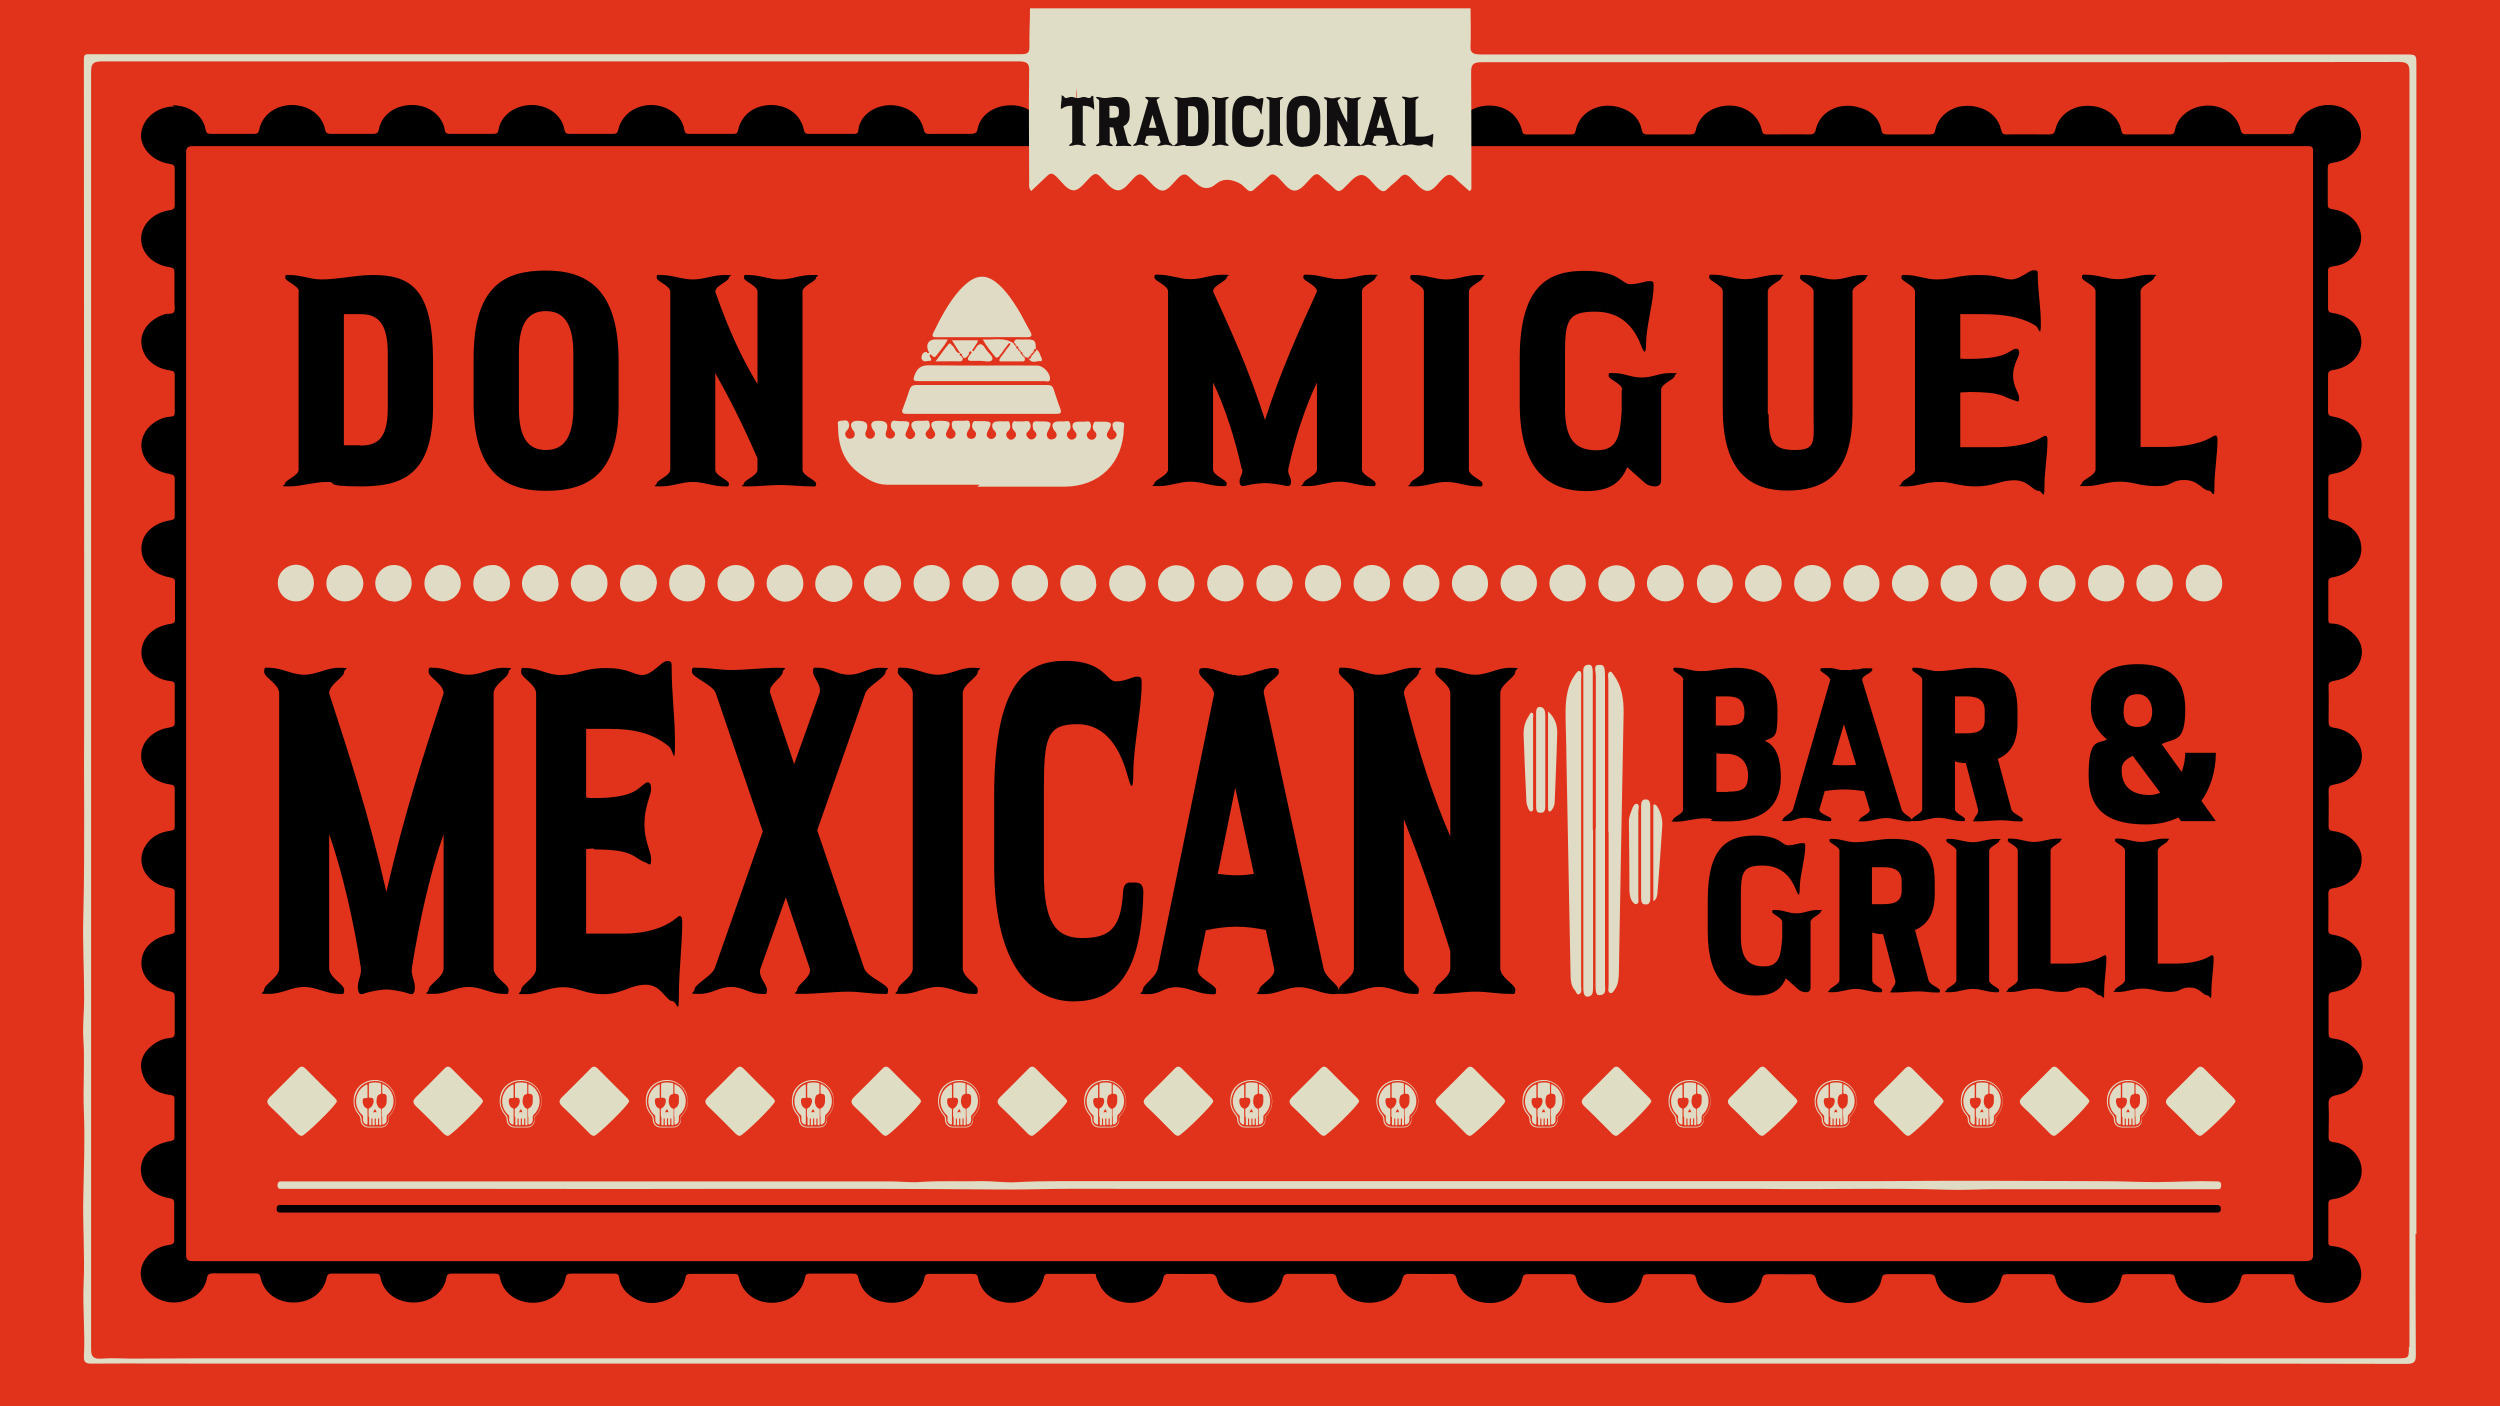 <?xml version="1.0" encoding="UTF-8"?> <svg xmlns="http://www.w3.org/2000/svg" version="1.1" viewBox="0 0 900 506.2"><defs><style> .cls-1 { fill: #e0ddc5; } .cls-2 { fill: #110f0f; } .cls-3 { fill: #dfddc6; } .cls-4 { fill: #dfdbc4; } .cls-5 { fill: #e1331b; } </style></defs><g><g id="Capa_1"><rect class="cls-5" width="900" height="506.2"></rect><path d="M62.1,37.9c6,0,11,3.5,11.9,8.7.2,1.2.7,1.6,2,1.6,5.1,0,10.2,0,15.3,0,1.2,0,1.7-.2,2-1.4,1-5.3,5.7-8.9,11.7-9,5.9,0,10.9,3.4,12,8.7.3,1.4.8,1.7,2.3,1.7,5,0,9.9,0,14.9,0,1.5,0,2-.5,2.2-1.7,1-5.2,6-8.8,12.1-8.7,5.8,0,10.8,3.8,11.6,8.9.2,1.3.8,1.5,2.1,1.5,5.1,0,10.2,0,15.3,0,1.5,0,1.8-.4,2-1.6.8-5.1,6-8.8,11.9-8.8,6,0,10.9,3.7,11.8,8.9.2,1.1.7,1.5,1.9,1.5,5.1,0,10.2,0,15.3,0,1.5,0,1.9-.3,2.2-1.6,1.9-8.3,12.6-11.6,19.9-6.1,2.3,1.7,3.5,3.9,3.9,6.4.2,1,.6,1.3,1.7,1.3,5.3,0,10.7,0,16,0,1.1,0,1.4-.4,1.6-1.3,1.2-5.6,5.8-9,11.8-9.1,6.1,0,10.8,3.5,11.9,9,.2,1,.6,1.4,1.8,1.4,5.3,0,10.7,0,16,0,1.1,0,1.7-.1,1.8-1.3.5-5.8,6.9-9.9,13.6-8.9,5.1.8,8.9,4,9.9,8.5.3,1.3.7,1.8,2.3,1.7,4.9,0,9.8,0,14.7,0,1.4,0,2.2-.4,2.4-1.6,1-5.7,6.6-8.8,12.3-8.7,5.7,0,10.4,3.7,11.4,9,.2,1,.6,1.4,1.8,1.4,5.2,0,10.4,0,15.5,0,1.2,0,1.8-.2,2-1.4.9-5.2,5.9-8.9,11.7-8.9,6.1,0,10.9,3.4,12,8.7.2,1.2.7,1.7,2.2,1.7,5,0,10.1,0,15.1,0,1.4,0,1.8-.3,2.1-1.5,1.2-5.5,5.9-8.9,12.1-8.8,5.9,0,10.5,3.5,11.7,8.9.2,1.1.8,1.4,2,1.4,5,0,10.1,0,15.1,0,1.4,0,2-.3,2.2-1.6.8-5.4,6.3-8.6,11.5-8.7,5.9-.1,11.2,3.4,12.1,8.3.3,1.8,1.2,2.1,3,2,4.8,0,9.6,0,14.4,0,1.3,0,1.9-.3,2.1-1.5,1.3-5.5,6-8.9,12-8.9,6,0,10.5,3.6,11.8,9.2.2.9.5,1.2,1.5,1.2,5.4,0,10.8,0,16.2,0,1.4,0,1.4-.8,1.6-1.6,1.5-7,9.4-10.7,17-7.7,3.7,1.4,6,4,6.7,7.5.3,1.6,1,1.9,2.7,1.8,4.9,0,9.8,0,14.7,0,1.3,0,1.8-.3,2.1-1.5,1.1-5.4,6-8.8,12.1-8.9,5.8,0,10.6,3.6,11.7,9,.2,1,.6,1.4,1.8,1.4,5.1,0,10.2-.1,15.3,0,1.7,0,2-.6,2.3-1.8,1.4-6.2,7.9-9.8,14.9-8.1,4.9,1.1,7.9,4,8.7,8.3.2,1.3.8,1.6,2.2,1.6,5,0,10.1,0,15.1,0,1.4,0,1.9-.3,2.1-1.5.9-5,5.8-8.8,11.4-8.8,6.2,0,11.1,3.3,12.3,8.6.3,1.3.7,1.8,2.3,1.7,5-.1,9.9,0,14.9,0,1.5,0,2-.4,2.3-1.6,1.1-5.3,6.1-8.9,12.1-8.7,6,.1,10.8,3.8,11.7,9,.2,1.1.7,1.3,1.8,1.3,5.2,0,10.4,0,15.5,0,1.5,0,1.8-.5,2-1.6,1-5.2,6-8.7,11.9-8.8,5.8,0,10.6,3.6,11.7,8.7.3,1.2.8,1.7,2.3,1.6,5,0,10.1,0,15.1,0,1.3,0,1.8-.4,2.1-1.5,1.4-6.2,8.4-10.2,15.1-8.7,6.9,1.5,11,9.6,7.5,15-2,3.1-4.9,5-8.9,5.5-1.4.2-1.8.7-1.8,1.8,0,4.5,0,9,0,13.4,0,1.4,1.1,1.4,2.2,1.6,7.8,1.4,12,8.4,8.7,14.6-1.8,3.3-4.8,5.4-9,5.9-1.4.2-1.9.6-1.8,1.8,0,4.4,0,8.8,0,13.3,0,1,.3,1.5,1.7,1.7,6.1.8,10.3,5.1,10.3,10.4,0,5-4.2,9.2-10.1,10.1-1.5.2-1.9.7-1.9,2,0,4.3,0,8.6,0,12.9,0,1.3.4,1.7,1.9,1.9,6.1,1.1,10.3,5.4,10.2,10.3-.1,5.2-4.3,9.4-10.5,10.3-1.3.2-1.5.7-1.5,1.6,0,4.5,0,9.1,0,13.6,0,1,.6,1.2,1.5,1.4,6.5,1.1,10.4,5,10.4,10.4,0,4.9-4,9-10.1,10.2-1.2.2-1.9.5-1.8,1.8,0,4.4,0,8.8,0,13.3,0,.8,0,1.6,1.3,1.6,2.8,0,4.9,1.3,6.8,2.8,3.5,2.8,4.8,6.4,3.5,10.3-1.3,4.1-4.6,6.7-9.5,7.5-1.7.3-2.1.8-2,2.2.1,4.2,0,8.3,0,12.5,0,1.3.3,2,2,2.2,5.8.8,9.9,5.1,10,10,0,5.1-4,9.5-9.8,10.4-1.7.3-2.2.7-2.2,2.2.1,4.3,0,8.6,0,12.9,0,1.1.3,1.5,1.6,1.7,5.7.6,10.2,4.9,10.3,9.8.2,5.3-3.9,9.8-9.9,10.7-1.6.2-2.1.7-2.1,2.2.1,4.3,0,8.6,0,12.9,0,1,.2,1.5,1.6,1.7,6.3,1,10.4,5.2,10.4,10.4,0,5.2-4,9.2-10.2,10.2-1.4.2-1.7.8-1.7,1.9,0,4.4,0,8.7,0,13.1,0,1.2.4,1.7,1.8,1.8,4.9.6,8.3,3.3,9.9,7.1,2.3,5.2-2.1,11.9-8.6,13.2-2.8.5-3.2,1.6-3.1,3.6.2,3.8,0,7.6,0,11.4,0,1.3.2,1.8,1.9,2,5.1.7,8.8,3.9,9.8,8.3.9,4-1,8.2-4.9,10.4-1.6.9-3.3,1.6-5.2,1.8-1.2.1-1.7.6-1.7,1.7,0,4.5,0,9.1,0,13.6,0,.9,0,1.5,1.4,1.6,5.4.5,9.1,3.5,10.2,8,1.1,4.4-1.3,8.9-5.8,11.1-4.4,2.2-10,1.7-13.9-1.2-2.3-1.8-3.8-3.9-4.1-6.6-.1-.9-.5-1.2-1.5-1.2-5.3,0-10.6,0-15.9,0-1.2,0-1.6.5-1.8,1.4-1.2,5.5-5.8,9-11.9,9-6,0-10.7-3.6-11.9-9-.2-1-.6-1.4-1.8-1.4-5.3,0-10.5,0-15.8,0-1.1,0-1.5.3-1.7,1.3-1,5.4-5.7,9-11.6,9.1-6.2,0-11-3.3-12.2-8.9-.3-1.2-.9-1.5-2.2-1.5-5,0-10.1,0-15.1,0-1.4,0-1.8.4-2.1,1.6-1.1,5.3-5.9,8.8-11.8,8.8-6,0-10.7-3.4-11.9-8.8-.3-1.3-.9-1.6-2.3-1.6-5,0-9.9,0-14.9,0-1.5,0-2,.4-2.2,1.7-1,5.1-5.9,8.7-11.7,8.7-5.9,0-10.8-3.4-11.9-8.5-.3-1.5-1-1.9-2.7-1.9-4.7.1-9.5,0-14.2,0-1.5,0-2.3.3-2.6,1.8-1.1,5.2-5.9,8.6-11.8,8.6-6,0-10.8-3.6-11.9-8.8-.2-1.2-.7-1.6-2.1-1.6-5.1,0-10.2,0-15.3,0-1.3,0-1.7.4-2,1.5-1.1,5.3-5.8,8.8-11.8,8.9-6,0-10.8-3.5-12-8.9-.2-1.1-.7-1.5-2-1.5-5.1,0-10.2,0-15.3,0-1.2,0-1.8.3-2,1.4-1,5.2-5.8,8.9-11.5,9-6.2,0-11-3.3-12.2-8.7-.3-1.3-.7-1.8-2.3-1.8-4.9.1-9.8,0-14.7,0-1.5,0-2.1.3-2.5,1.7-1.2,5.4-6,8.7-12,8.7-5.9,0-10.5-3.5-11.7-8.9-.2-1.1-.7-1.5-2-1.5-5,0-10.1,0-15.1,0-1.4,0-2,.3-2.3,1.6-1,5.1-5.7,8.6-11.5,8.8-5.9.1-10.8-3.1-12.1-8.3-.4-1.7-1.2-2.2-3.1-2.1-4.7.1-9.5,0-14.2,0-1.3,0-1.9.3-2.1,1.5-1,5-5.4,8.6-10.9,8.9-5.7.3-10.5-2.5-12.4-7.3-.3-.8-1-1.5-.9-2.5,0-.8-.8-.6-1.3-.6-5.3,0-10.7,0-16,0-1,0-1.3.4-1.5,1.2-1.2,5.6-5.8,9.2-11.9,9.2-6.1,0-10.7-3.5-11.8-9-.2-1.2-.8-1.4-2-1.4-5.1,0-10.2,0-15.3,0-1.2,0-1.8.2-2,1.4-1,5.3-5.8,9-11.7,9-6.2,0-10.9-3.4-12.1-9-.2-1.1-.7-1.5-1.9-1.5-5.2,0-10.4,0-15.5,0-1.2,0-1.6.3-1.8,1.4-1.1,5.6-5.8,9.1-12,9.1-5.9,0-10.6-3.6-11.8-9.1-.2-.9-.5-1.3-1.6-1.3-5.3,0-10.7,0-16,0-1.5,0-1.5.8-1.7,1.7-.9,4-3.6,6.9-8.1,8.2-4.5,1.3-8.5.4-12-2.3-2.1-1.7-3.4-3.8-3.7-6.3-.2-1-.5-1.4-1.7-1.4-5.2,0-10.4,0-15.5,0-1.4,0-1.9.3-2.1,1.6-.8,5.2-5.8,8.9-11.7,8.9-6,0-11-3.7-11.9-9-.2-1.1-.6-1.5-1.9-1.5-5.2,0-10.4,0-15.5,0-1.3,0-1.7.4-1.9,1.5-.9,5.2-5.8,8.9-11.7,8.9-6.1,0-10.9-3.4-12-8.9-.2-1.2-.7-1.6-2.1-1.5-5.1,0-10.2,0-15.3,0-1.2,0-1.7.2-2,1.4-1.1,5.5-5.9,9-11.9,9-6,0-10.7-3.5-11.9-9-.2-1.1-.7-1.5-1.9-1.5-5,0-10.1,0-15.1,0-1.5,0-2.1.4-2.3,1.7-.9,4.5-4.1,7.3-9.1,8.5-4.7,1-9.5-.6-12.5-4.2-2.8-3.4-3-7.9-.4-11.4,1.9-2.6,4.7-4.3,8.3-4.8,1.4-.2,2-.6,1.9-1.9,0-4.4,0-8.8,0-13.3,0-1-.4-1.4-1.5-1.6-6.5-1.1-10.4-5.1-10.5-10.3,0-5.2,4-9.2,10.7-10.3,1-.2,1.4-.5,1.4-1.3,0-4.7,0-9.3,0-14,0-1.1-.7-1.2-1.6-1.3-5.1-.7-8.5-3.2-9.9-7.5-1.4-4.2,0-7.8,3.9-10.7,1.7-1.3,3.7-2.1,5.9-2.3,1.4-.1,1.8-.7,1.8-1.8,0-4.4,0-8.7,0-13.1,0-1.1-.3-1.6-1.7-1.9-6.3-1.1-10.3-5.2-10.3-10.2,0-5.2,4-9.2,10.6-10.4,1-.2,1.4-.5,1.4-1.3,0-4.7,0-9.3,0-14,0-1.2-1-1.2-1.9-1.4-8.5-1.4-12.7-9.1-8.4-15.5,1.9-2.8,4.8-4.5,8.6-5,1.3-.1,1.7-.5,1.7-1.6,0-4.4,0-8.8,0-13.3,0-1.1-.2-1.6-1.7-1.8-6.1-.8-10.5-5.3-10.4-10.4,0-5,4.3-9.2,10.2-10.1,1.3-.2,1.9-.5,1.9-1.8,0-4.5,0-9,0-13.4,0-1.1-.5-1.4-1.6-1.5-6.2-.7-10.4-5.4-10.4-10.3,0-5.2,4.2-9.4,10.5-10.3,1.4-.2,1.6-.7,1.6-1.7,0-4.4,0-8.8,0-13.3,0-1.1-.4-1.5-1.7-1.7-6.3-1.1-10.4-5.2-10.4-10.4,0-5.2,4.1-9.2,10.5-10.2,1-.2,1.5-.4,1.5-1.4,0-4.5,0-9.1,0-13.6,0-1.3-.8-1.4-2-1.7-5.6-1-9.1-4.4-9.9-8.9-.7-4.2,1.9-8.6,6.5-10.7,1.2-.6,2.6-.9,4-1,1.1-.1,1.4-.5,1.4-1.5,0-4.5,0-9.1,0-13.6,0-1.4-1-1.4-2.1-1.6-5.6-.9-9.5-4.7-9.9-9.7-.4-4.6,3.2-8.9,8.5-10.5,1.1-.3,2.8.2,3.3-.9.4-.9.1-2.1.1-3.2,0-3.7,0-7.3,0-11,0-1.1-.3-1.6-1.7-1.8-6-.8-10.3-5.1-10.3-10.2,0-5,4.2-9.4,10.2-10.3,1.5-.2,1.9-.7,1.9-1.9,0-4.3,0-8.6,0-12.9,0-1.2-.3-1.7-1.9-1.9-6.1-.9-10.7-5.9-10.2-10.9.6-5.6,5.7-9.7,12-9.8ZM449.8,52.6h0c-56.2,0-112.5,0-168.7,0-70.5,0-141,0-211.4,0-2.3,0-2.7.6-2.7,2.5,0,22.5,0,45.1,0,67.6,0,85,0,170,0,254.9,0,24.7,0,49.5,0,74.2,0,1.6.4,2.2,2.4,2.2,11.7,0,23.5,0,35.2,0,203,0,405.9,0,608.9,0,38.8,0,77.6,0,116.4,0,2.2,0,2.8-.5,2.8-2.4,0-18.5,0-37,0-55.5,0-103.1,0-206.2,0-309.3,0-6.1,0-12.2,0-18.3,0-4.8,0-9.6,0-14.4,0-1.2-.6-1.5-1.8-1.5-1.7,0-3.4,0-5,0-43.2,0-86.4,0-129.6,0-82.1,0-164.3,0-246.4,0Z"></path><g><g><path class="cls-4" d="M324.4,210.1c0,3.5-3,6.5-6.7,6.5-3.5,0-6.7-3.3-6.7-6.7,0-3.5,3.2-6.4,6.8-6.4,3.7,0,6.5,2.9,6.6,6.6Z"></path><path class="cls-4" d="M406.1,216.5c-3.7.1-6.7-2.8-6.8-6.4,0-3.6,3-6.6,6.6-6.6,3.6,0,6.5,2.9,6.6,6.7,0,3.4-2.9,6.3-6.4,6.4Z"></path><path class="cls-4" d="M201.1,209.8c0,3.9-2.5,6.7-6.4,6.8-3.6.1-6.7-2.8-6.8-6.5,0-3.6,3-6.7,6.6-6.7,3.9,0,6.5,2.6,6.5,6.4Z"></path><path class="cls-4" d="M687.7,203.4c3.5,0,6.6,3,6.6,6.6,0,3.6-2.9,6.5-6.6,6.5-3.6,0-6.6-2.9-6.6-6.5,0-3.6,3-6.6,6.6-6.6Z"></path><path class="cls-4" d="M617.6,203.4c3.7.2,6.3,3.2,6.2,6.9-.1,3.4-3.6,6.9-6.8,6.8-3.2,0-6.3-3.9-6.1-7.6.2-3.9,2.9-6.4,6.7-6.2Z"></path><path class="cls-4" d="M606.2,210.1c0,3.6-3.2,6.5-6.9,6.4-3.4-.1-6.4-3.1-6.4-6.5,0-3.6,3.1-6.7,6.7-6.6,3.6,0,6.6,3.2,6.5,6.7Z"></path><path class="cls-4" d="M377.3,210.1c0,3.4-2.9,6.4-6.4,6.4-3.8,0-6.7-2.7-6.7-6.5,0-3.7,2.8-6.6,6.6-6.6,3.6,0,6.6,3,6.5,6.7Z"></path><path class="cls-4" d="M511.5,216.5c-3.7,0-6.6-3.1-6.4-6.8.2-3.5,3.1-6.4,6.5-6.4,3.6,0,6.6,3,6.6,6.7,0,3.6-3,6.6-6.7,6.5Z"></path><path class="cls-4" d="M447.7,209.9c0,3.4-2.7,6.4-6.2,6.6-3.6.2-6.8-2.7-6.9-6.3-.1-3.6,2.8-6.8,6.4-6.8,3.6,0,6.6,2.9,6.7,6.5Z"></path><path class="cls-4" d="M588.6,210.1c0,3.4-2.9,6.4-6.4,6.5-3.8,0-6.7-2.7-6.8-6.4,0-3.8,2.7-6.6,6.5-6.7,3.6,0,6.7,3,6.6,6.6Z"></path><path class="cls-4" d="M652.7,216.6c-3.7,0-6.7-2.7-6.8-6.4-.1-3.7,2.7-6.7,6.4-6.8,3.7,0,6.6,2.7,6.8,6.4.1,3.7-2.7,6.7-6.4,6.8Z"></path><path class="cls-4" d="M800,210.1c0,3.6-3,6.5-6.7,6.4-3.7,0-6.6-3-6.4-6.7.1-3.6,3.2-6.6,6.7-6.5,3.6,0,6.5,3.2,6.4,6.8Z"></path><path class="cls-4" d="M124.1,216.5c-3.7,0-6.7-3.1-6.6-6.6,0-3.6,3.2-6.6,6.8-6.5,3.4,0,6.4,3.1,6.5,6.5,0,3.7-2.9,6.6-6.6,6.6Z"></path><path class="cls-4" d="M271.6,209.9c0,3.5-3,6.6-6.6,6.6-3.6,0-6.7-2.9-6.7-6.5,0-3.5,3-6.6,6.6-6.6,3.6,0,6.6,2.9,6.7,6.5Z"></path><path class="cls-4" d="M341.9,209.9c0,3.8-2.7,6.6-6.5,6.6-3.7,0-6.5-3-6.5-6.7,0-3.5,2.8-6.3,6.4-6.4,3.7,0,6.5,2.7,6.6,6.5Z"></path><path class="cls-4" d="M359.6,209.9c0,3.7-2.9,6.6-6.6,6.6-3.5,0-6.6-3.2-6.5-6.7.1-3.4,3.1-6.4,6.5-6.4,3.7,0,6.6,2.9,6.6,6.5Z"></path><path class="cls-4" d="M430,210c0,3.7-2.9,6.6-6.6,6.6-3.6,0-6.6-3.1-6.5-6.7,0-3.4,3.1-6.4,6.5-6.4,3.8,0,6.6,2.7,6.6,6.6Z"></path><path class="cls-4" d="M493.9,203.4c3.7,0,6.6,2.9,6.5,6.6,0,3.7-2.9,6.5-6.7,6.5-3.4,0-6.4-3-6.4-6.4,0-3.6,3-6.7,6.6-6.7Z"></path><path class="cls-4" d="M634.8,203.4c3.7,0,6.6,2.8,6.6,6.6,0,3.6-2.6,6.4-6.2,6.6-3.6.2-6.9-2.8-7-6.3-.1-3.5,3-6.8,6.5-6.9Z"></path><path class="cls-4" d="M141.7,216.5c-3.7,0-6.6-3-6.6-6.6,0-3.5,3.2-6.6,6.8-6.5,3.5,0,6.3,2.9,6.3,6.5,0,3.7-2.8,6.7-6.5,6.7Z"></path><path class="cls-4" d="M236.4,210.2c0,3.5-3.3,6.5-6.8,6.4-3.5,0-6.4-3-6.4-6.4,0-4,3-7,6.8-6.9,3.6.1,6.6,3.3,6.5,6.8Z"></path><path class="cls-4" d="M177.7,203.4c3,0,5.9,3.3,5.9,6.6,0,3.6-3.1,6.6-6.8,6.5-3.5,0-6.4-2.8-6.4-6.4,0-4,2.8-6.7,7.3-6.7Z"></path><path class="cls-4" d="M159.3,203.4c3.6,0,6.6,3.1,6.6,6.7,0,3.5-2.9,6.3-6.4,6.4-3.7,0-6.7-2.7-6.7-6.5,0-3.8,2.8-6.6,6.5-6.7Z"></path><path class="cls-4" d="M306.9,209.9c0,3.4-3.2,6.7-6.6,6.8-3.5,0-6.6-2.8-6.8-6.1-.2-3.8,2.8-7.1,6.5-7.1,3.6,0,6.8,3,6.9,6.5Z"></path><path class="cls-4" d="M775.6,216.6c-3.5,0-6.6-3.3-6.5-6.8.1-3.5,3.3-6.6,6.8-6.5,3.7.1,6.4,3,6.3,6.8-.1,3.8-2.9,6.5-6.7,6.4Z"></path><path class="cls-4" d="M764.7,209.9c0,3.7-2.8,6.6-6.6,6.6-3.7,0-6.5-2.9-6.4-6.7,0-3.6,2.8-6.4,6.4-6.4,3.9,0,6.6,2.7,6.7,6.5Z"></path><path class="cls-4" d="M729.5,210c0,3.7-3,6.6-6.7,6.5-3.7,0-6.5-3.1-6.4-6.8.1-3.5,3-6.4,6.5-6.4,3.6,0,6.7,3.1,6.7,6.7Z"></path><path class="cls-4" d="M705.6,203.4c3.7.1,6.4,3.1,6.2,6.9-.1,3.8-3.1,6.5-6.8,6.3-3.7-.2-6.5-3.2-6.4-6.8.1-3.5,3.3-6.4,6.9-6.3Z"></path><path class="cls-4" d="M564.2,216.5c-3.5,0-6.6-3.3-6.4-6.9.2-3.4,3.2-6.3,6.6-6.3,3.7,0,6.5,2.9,6.5,6.7,0,3.7-3,6.5-6.7,6.5Z"></path><path class="cls-4" d="M546.9,203.4c3.6,0,6.5,3.1,6.4,6.7-.1,3.5-2.9,6.3-6.4,6.4-3.6,0-6.7-3-6.7-6.5,0-3.6,3-6.6,6.7-6.6Z"></path><path class="cls-4" d="M465.3,210c0,3.5-3.1,6.6-6.7,6.5-3.4,0-6.3-3-6.3-6.4,0-3.7,2.9-6.7,6.5-6.7,3.5,0,6.6,3,6.6,6.7Z"></path><path class="cls-4" d="M670.2,203.4c3.6,0,6.5,3.1,6.4,6.8,0,3.5-2.9,6.4-6.4,6.4-3.7,0-6.7-2.9-6.6-6.6,0-3.8,2.9-6.6,6.6-6.6Z"></path><path class="cls-4" d="M740.6,203.4c3.5,0,6.6,3,6.6,6.6,0,3.6-3,6.6-6.6,6.6-3.5,0-6.5-2.8-6.6-6.2-.2-3.8,2.8-6.9,6.6-7Z"></path><path class="cls-4" d="M113,209.9c0,3.7-2.9,6.7-6.5,6.6-3.7,0-6.5-2.9-6.5-6.7,0-3.5,2.8-6.3,6.3-6.5,3.7-.1,6.7,2.8,6.7,6.5Z"></path><path class="cls-4" d="M535.7,210.3c-.1,3.6-2.9,6.3-6.6,6.2-3.6,0-6.6-3.2-6.4-6.8.1-3.5,3.2-6.4,6.6-6.3,3.8.1,6.5,3.1,6.4,6.9Z"></path><path class="cls-4" d="M253.8,209.8c0,3.9-2.6,6.7-6.3,6.7-3.7,0-6.6-2.7-6.6-6.5,0-3.8,2.7-6.7,6.4-6.7,3.8,0,6.5,2.7,6.6,6.5Z"></path><path class="cls-4" d="M476.3,203.4c3.7,0,6.5,2.8,6.5,6.6,0,3.6-2.7,6.3-6.3,6.5-3.7.1-6.7-2.8-6.7-6.4,0-3.8,2.7-6.6,6.5-6.7Z"></path><path class="cls-4" d="M282.7,203.3c3.8,0,6.6,3.1,6.5,7.1-.1,3.4-3.1,6.2-6.6,6.2-3.5,0-6.7-3.3-6.6-6.7,0-3.5,3.3-6.6,6.8-6.6Z"></path><path class="cls-4" d="M394.7,210.3c-.1,3.6-2.8,6.2-6.5,6.2-3.6,0-6.5-3-6.5-6.7,0-3.6,3.1-6.6,6.7-6.4,3.7.1,6.3,3.1,6.2,6.9Z"></path><path class="cls-4" d="M212.2,203.3c3.6,0,6.6,3,6.5,6.7,0,3.8-2.9,6.7-6.5,6.6-3.5,0-6.7-3.2-6.7-6.6,0-3.6,3.1-6.6,6.6-6.7Z"></path></g><g><g><g><path d="M606,244.7c0-1.6-3.6-2.7-3.6-3.6s.3-.7,1.2-.7c3.1,0,5.3,1.2,8.3,1.2s3.9-.2,5.9-.5c2.4-.3,4.7-.7,7.1-.7,11.5,0,15,6.3,15,15.8s-.7,8.8-4.6,10.5c4.3,1.7,5.8,6.7,5.8,13.1,0,11.9-8.2,15.9-18.9,15.9s-4.2-.6-6.1-.9c-.9-.2-1.9-.2-2.8-.2-3,0-6.7,1.2-9.8,1.2s-1.2-.2-1.2-.7c0-.9,3.6-2.1,3.6-3.6v-46.6ZM623.3,261.1c3.6-.2,4.7-1.3,4.7-4.5,0-4.9-2.6-5.9-6.4-5.9h-3.9v10.5h5.5ZM622.1,285c5.5,0,7.2-1.2,7.2-5.9s-2.8-7.4-7-7.7c-1.7,0-3.1,0-4.4-.2v13.9h4.3Z"></path><path d="M688.5,295c0,.6-.3.7-1.2.7-3.1,0-5.3-1.2-8.3-1.2s-5.2,1.2-8.3,1.2-1.2-.2-1.2-.7c0-.9,4-2.1,3.6-3.6l-2-6.6c-2.4-.3-4.6-.6-6.9-.6s-4.9.2-7.3.6l-1.9,6.5c-.5,1.6,4.3,2.7,4.3,3.6s-.3.7-1.2.7c-3.1,0-5.3-1.2-8.3-1.2s-3.6,1.2-6.7,1.2-1.2-.2-1.2-.7c0-.9,3.1-2.1,3.6-3.6l13.4-46.6c-.5-1.6-3.6-2.7-3.6-3.6v-.2c0-.2,0-.2.2-.2h0c.3-.2.6-.2.9-.2s.9,0,1.3,0c.2,0,.2,0,.4,0h.5c0,0,.2,0,.2,0h.2c0,0,.2,0,.2,0,.6,0,1.1.2,1.6.3.2,0,.5,0,.7.2,0,0,.2,0,.4,0h0c0,0,.6.2.7.2h.2c0,0,.2,0,.3,0h.4c.2,0,.5,0,.7,0h1.2c0,0,0,0,.2,0h.4c0,0,.8,0,.9-.2h.2q0,0,.2,0c0,0,.2,0,.4,0h0c.2,0,.2,0,.3,0,0,0,.2,0,.4,0,.2,0,.3,0,.5,0,.3,0,.6-.2.9-.2.2,0,.8-.2.9-.2h.5c0,0,0,0,.2,0h.6s0,0,.2,0h1.6c0,0,0,0,0,0q.2,0,.2,0t0,.2h0q0,0,0,.2v.2h0c0,1-4,2.1-3.6,3.7l14.2,46.6c.5,1.6,3.6,2.7,3.6,3.6ZM668.2,275.3l-4.4-14.6-4.2,14.6c1.5.2,3,.2,4.6.2s2.7,0,4-.2Z"></path><path d="M692,291.3v-46.6c0-1.6-3.6-2.7-3.6-3.6s.3-.7,1.2-.7c3,0,5.1,1.2,8.1,1.2,4.3,0,8.7-1.2,13.1-1.2,9.8,0,15.5,2.5,15.5,15.6v4.3c0,7.3-2.8,11.1-7.1,12.9l4.9,18.2c.4,1.5,4.1,2.7,4.1,3.6s-.3.7-1.2.7c-3.1,0-3.7-.4-6.7-.4s-5.3.4-8.4.4-1.2-.2-1.2-.7c0-.9,1.8-2.1,1.4-3.6l-4.4-16.7c-1.5,0-2.8-.2-3.9-.6v17.2c0,1.6,3.6,2.7,3.6,3.6s-.3.7-1.2.7c-3.1,0-5.3-1.2-8.3-1.2s-5.2,1.2-8.3,1.2-1.2-.2-1.2-.7c0-.9,3.6-2.1,3.6-3.6ZM707.8,264c4.1,0,6.7-.9,6.7-4.9v-3.3c0-4-2.7-5.1-6.6-5.1h-4.1v13.3h3.9Z"></path><path d="M797.7,271.2c0,6.6-2.1,12.9-5.2,17.1l5.2,7.3h-12.5l-1-1.3c-3.5,1.7-7.4,2.5-11.5,2.5-12.2,0-20.8-3.7-20.8-17.7s3.7-11.1,6.6-12.9c-2.4-2.1-5.8-5.4-5.8-11.6,0-12.1,7.3-15.5,16.9-15.5s17.1,3.6,17.1,16.2-4.1,10.2-8.5,12.6l7.2,10c.9-2.3,1.3-5,1.3-6.9h11.1ZM773.8,286.2c1.3,0,2.5-.2,3.9-.8l-9.9-13.3c-3.3,1.6-4,3-4,5.3,0,5.1,3,8.8,10,8.8ZM769.6,249.9c-3.2,0-5.1,1.4-5.1,6.3s2.7,5.5,5,5.5c3.4,0,5.3-1.9,5.3-5.5s-2-6.3-5.2-6.3Z"></path><path d="M641.6,331.9c0-1.6-3.6-2.7-3.6-3.6s.3-.7,1.2-.7c3.1,0,4.5,1.2,7.5,1.2s4.4-1.2,7.5-1.2,1.2.2,1.2.7c0,.9-3.6,2.1-3.6,3.6v23.7c0,1-.6,1.6-1.6,1.6s-2-.3-2.8-1l-4.5-4c-1.8,4.3-5,6.2-10.7,6.2-9.2,0-17.4-4.8-17.4-22.9v-11.8c0-19.5,7.8-22.9,17-22.9s9.6,3.5,11.9,3.5,3.9-.8,5-.8,1.2.2,1.2,1.2c0,4.2-2,10.8-2,15s-.9,1.7-1.3.7c-1.7-4.3-4.9-8.8-12-8.8s-7.9,2.2-7.9,10.9v14.4c0,8.1,2.6,11,8.3,11s6.1-4.1,6.6-10.3v-5.5Z"></path><path d="M662.2,352.9v-46.6c0-1.6-3.6-2.7-3.6-3.6s.3-.7,1.2-.7c3,0,5.1,1.2,8.1,1.2,4.3,0,8.7-1.2,13.1-1.2,9.8,0,15.5,2.5,15.5,15.6v4.3c0,7.3-2.8,11.1-7.1,12.9l4.9,18.2c.4,1.5,4.1,2.7,4.1,3.6s-.3.7-1.2.7c-3.1,0-3.7-.4-6.7-.4s-5.3.4-8.4.4-1.2-.2-1.2-.7c0-.9,1.8-2.1,1.4-3.6l-4.4-16.7c-1.5,0-2.8-.2-3.9-.6v17.2c0,1.6,3.6,2.7,3.6,3.6s-.3.7-1.2.7c-3.1,0-5.3-1.2-8.3-1.2s-5.2,1.2-8.3,1.2-1.2-.2-1.2-.7c0-.9,3.6-2.1,3.6-3.6ZM677.9,325.5c4.1,0,6.7-.9,6.7-4.9v-3.3c0-4-2.7-5.1-6.6-5.1h-4.1v13.3h3.9Z"></path><path d="M704.3,306.3c0-1.6-3.6-2.7-3.6-3.6s.3-.7,1.2-.7c3.1,0,5.3,1.2,8.3,1.2s5.2-1.2,8.3-1.2,1.2.2,1.2.7c0,.9-3.6,2.1-3.6,3.6v46.6c0,1.6,3.6,2.7,3.6,3.6s-.3.7-1.2.7c-3.1,0-5.3-1.2-8.3-1.2s-5.2,1.2-8.3,1.2-1.2-.2-1.2-.7c0-.9,3.6-2.1,3.6-3.6v-46.6Z"></path><path d="M738.3,346.9h6.3c2.7,0,8.5-.3,12.4-2.7.9-.6,1.3-.3,1.3.7,0,4-.8,8.2-.8,12.2s-.5,1.2-1.5,1.2c-1.6,0-2.6-2.8-6.3-2.8s-2.8,1.6-7.3,1.6-5.9-1.2-9.6-1.2-5.7,1.2-8.8,1.2-1.2-.2-1.2-.7c0-.9,3.6-2.1,3.6-3.6v-46.6c0-1.6-3.6-2.7-3.6-3.6s.3-.7,1.2-.7c3.1,0,5.3,1.2,8.3,1.2s5.2-1.2,8.3-1.2,1.2.2,1.2.7c0,.9-3.6,2.1-3.6,3.6v40.7Z"></path><path d="M776.9,346.9h6.3c2.7,0,8.5-.3,12.4-2.7.9-.6,1.3-.3,1.3.7,0,4-.8,8.2-.8,12.2s-.5,1.2-1.5,1.2c-1.6,0-2.6-2.8-6.3-2.8s-2.8,1.6-7.3,1.6-5.9-1.2-9.6-1.2-5.7,1.2-8.8,1.2-1.2-.2-1.2-.7c0-.9,3.6-2.1,3.6-3.6v-46.6c0-1.6-3.6-2.7-3.6-3.6s.3-.7,1.2-.7c3.1,0,5.3,1.2,8.3,1.2s5.2-1.2,8.3-1.2,1.2.2,1.2.7c0,.9-3.6,2.1-3.6,3.6v40.7Z"></path></g><g><path d="M129.9,348.3c-2.5-16.4-6.7-34.7-11.4-48v48.3c0,3.4,5.4,5.7,5.4,7.7s-.5,1.5-1.8,1.5c-4.7,0-8-2.5-12.6-2.5s-7.9,2.5-12.6,2.5-1.8-.3-1.8-1.5c0-2,5.4-4.4,5.4-7.7v-99c0-3.4-5.4-5.7-5.4-7.7s.5-1.5,1.8-1.5c4.7,0,8,2.5,12.6,2.5s7.9-2.5,12.6-2.5,1.8.3,1.8,1.5c0,2-5.4,4.4-5.4,7.7,7.2,22.2,14.1,43,20.6,71.5,6.5-28.5,13.4-49.3,20.6-71.5,0-3.4-5.4-5.7-5.4-7.7s.5-1.5,1.8-1.5c4.7,0,8,2.5,12.6,2.5s7.9-2.5,12.6-2.5,1.8.3,1.8,1.5c0,2-5.4,4.4-5.4,7.7v99c0,3.4,5.4,5.7,5.4,7.7s-.5,1.5-1.8,1.5c-4.7,0-8-2.5-12.6-2.5s-7.9,2.5-12.6,2.5-1.8-.3-1.8-1.5c0-2,5.4-4.4,5.4-7.7v-48.3c-4.7,13.4-8.8,31.6-11.4,48-.5,3.2,1.4,4.7,1,8.1-.2,1.2-.6,1.5-1.2,1.5s-1.1-.3-1.8-.5c-1.6-.5-5.6-1.2-7.2-1.2s-5.6.7-7.2,1.2c-.7.2-1.3.5-1.8.5s-1-.3-1.2-1.5c-.5-3.4,1.4-4.9,1-8.1Z"></path><path d="M213.9,305.5c-1,0-1.9,0-2.9.2v30.4h13.8c4.1,0,12.9-.7,18.8-5.7,1.3-1.2,2-.7,2,1.5,0,8.6-1.2,17.5-1.2,26s-.7,2.5-2.3,2.5c-2.4,0-3.9-5.9-9.6-5.9s-8.4,3.4-15.3,3.4-9-2.5-14.5-2.5-8.6,2.5-13.3,2.5-1.8-.3-1.8-1.5c0-2,5.4-4.4,5.4-7.7v-99c0-3.4-5.4-5.7-5.4-7.7s.5-1.5,1.8-1.5c4.4,0,7.8,2.5,12.2,2.5,6.6,0,8.1-2.5,16.5-2.5s9.7,2.5,13.2,2.5,6.9-5,8.7-5,1.8.3,1.8,2.5c0,8.9,1.2,18,1.2,26.9s-.7,2.7-2,1.5c-5.9-5-13-6.5-21.3-6.5h-8.7v24.7c1,.2,1.9.2,2.9.2,14.8,0,15.7-3.7,18.5-5.4,1.3-.7,2,0,2,2.2s-2.4,6.2-2.4,12.6,2.4,9.6,2.4,12.6-.7,1.7-2,1.2c-4.7-1.7-3.7-4.7-18.5-4.7Z"></path><path d="M282.9,323.1l-9.1,25.5c-1.1,2.9,2.3,5.7,2.3,7.7s-.5,1.5-1.8,1.5c-4.7,0-6.6-2.5-11.1-2.5s-6.7,2.5-11.4,2.5-1.8-.3-1.8-1.5c0-2,6.2-4.9,7.3-7.7l17.3-49.3-16.9-49.7c-1.1-3.2-8.6-5.7-8.6-7.7s.5-1.5,1.8-1.5c4.7,0,8,.8,12.6.8s11.8-.8,16.5-.8,1.8.3,1.8,1.5c0,2-5.5,4.7-4.5,7.7l8.6,25.5,9.1-25.5c1-2.9-2.3-5.7-2.3-7.7s.5-1.5,1.8-1.5c4.7,0,6.6,2.5,11.1,2.5s6.7-2.5,11.4-2.5,1.8.3,1.8,1.5c0,2-6.3,5-7.3,7.7l-17.3,49.3,16.9,49.7c1.1,3.2,8.6,5.7,8.6,7.7s-.5,1.5-1.8,1.5c-4.7,0-8-.8-12.6-.8s-11.8.8-16.5.8-1.8-.3-1.8-1.5c0-2,5.5-4.7,4.5-7.7l-8.6-25.5Z"></path><path d="M328.6,249.6c0-3.4-5.4-5.7-5.4-7.7s.5-1.5,1.8-1.5c4.7,0,8,2.5,12.6,2.5s7.9-2.5,12.6-2.5,1.8.3,1.8,1.5c0,2-5.4,4.4-5.4,7.7v99c0,3.4,5.4,5.7,5.4,7.7s-.5,1.5-1.8,1.5c-4.7,0-8-2.5-12.6-2.5s-7.9,2.5-12.6,2.5-1.8-.3-1.8-1.5c0-2,5.4-4.4,5.4-7.7v-99Z"></path><path d="M409.2,317.8c1.6,0,2.4,1.2,2.4,3.4-.6,31.9-11.8,39.3-25.1,39.3s-28.6-10.2-28.6-48.7v-25.2c0-41.5,11.8-48.7,25.7-48.7s14.6,7.4,18.1,7.4,5.9-1.7,7.5-1.7,1.8.3,1.8,2.5c0,8.9-3,23-3,31.9s-1.4,3.5-2,1.5c-2.5-9.2-7.4-18.8-18.2-18.8s-12,4.7-12,23.2v30.5c0,17.1,3.9,23.3,13.8,23.3s14-3.5,14.7-16.6c.1-2.3,1-3.4,2.5-3.4h2.4Z"></path><path d="M482.1,356.4c0,1.2-.5,1.5-1.8,1.5-4.7,0-8-2.5-12.6-2.5s-7.9,2.5-12.6,2.5-1.8-.3-1.8-1.5c0-2,6.1-4.4,5.4-7.7l-3-13.9c-3.6-.7-6.9-1.2-10.5-1.2s-7.4.5-11.1,1.3l-2.9,13.8c-.7,3.4,6.6,5.7,6.6,7.7s-.5,1.5-1.8,1.5c-4.7,0-8-2.5-12.6-2.5s-5.5,2.5-10.2,2.5-1.8-.3-1.8-1.5c0-2,4.7-4.4,5.4-7.7l20.3-99c-.7-3.4-5.4-5.7-5.4-7.7v-.5c.1-.3.1-.5.2-.5v-.2c.6-.3,1-.3,1.6-.3s1.3,0,2,.2c.2,0,.4,0,.6.2h.7c.1.2.2.2.4.2h.2c.1,0,.2.2.4.2.8.2,1.7.5,2.4.7.4.2.7.2,1.1.3.1,0,.4.2.6.2h.1c.1.2,1,.3,1.1.3h.4c.1.2.4.2.5.2h.6c.4.2.7.2,1.1.2h1.8c.1,0,.1-.2.2-.2h.6c.1,0,1.2-.2,1.3-.3h.4q.1,0,.2-.2c.1,0,.4,0,.6-.2h.1c.2,0,.4,0,.5-.2.1,0,.4,0,.6-.2.2,0,.5-.2.7-.2.5-.2.8-.3,1.3-.3.2-.2,1.2-.3,1.3-.5h.7c0-.2.1-.2.2-.2h.8s.1-.2.2-.2h2.2v.2h.4q.2.2.4.2t.1.3v.3c.1,0,.1.3.1.3v.2c0,2-6.1,4.4-5.4,7.7l21.5,99c.7,3.4,5.4,5.7,5.4,7.7ZM451.4,314.6l-6.7-31-6.3,31c2.3.3,4.5.5,6.9.5s4.1-.2,6.1-.5Z"></path><path d="M522.1,342.4c-6.6-21.1-11.7-34.7-16.7-47.5v53.7c0,3.4,5.4,5.7,5.4,7.7s-.5,1.5-1.8,1.5c-4.7,0-8-2.5-12.6-2.5s-7.9,2.5-12.6,2.5-1.8-.3-1.8-1.5c0-2,5.4-4.4,5.4-7.7v-99c0-3.4-5.4-5.7-5.4-7.7s.5-1.5,1.8-1.5c4.7,0,8,2.5,12.6,2.5s7.9-2.5,12.6-2.5,1.8.3,1.8,1.5c0,2-5.4,4.4-5.4,7.7,5.4,21.8,10.6,37.4,16.7,51.5v-51.5c0-3.4-5.4-5.7-5.4-7.7s.5-1.5,1.8-1.5c4.7,0,8,2.5,12.6,2.5s7.9-2.5,12.6-2.5,1.8.3,1.8,1.5c0,2-5.4,4.4-5.4,7.7v99c0,3.4,5.4,5.7,5.4,7.7s-.5,1.5-1.8,1.5c-4.7,0-8-.8-12.6-.8s-7.9.8-12.6.8-1.8-.3-1.8-1.5c0-2,5.4-4.4,5.4-7.7v-6.2Z"></path></g><g><path class="cls-4" d="M569.2,299.4c0,18.4,0,36.8,0,55.3,0,1.1.4,2.5-.5,3.1-1,.8-1.3-.9-1.9-1.5-1.1-1.3-1.4-3.2-1.4-5.3-.5-26.2-1-52.5-1.5-78.7,0-5.2-.3-10.5-.3-15.7,0-5.1.7-10,3.3-13.5.6-.8,1.2-2,2-1.4.6.5.3,1.9.3,2.9,0,18.3,0,36.6,0,54.9,0,0,0,0,0,0Z"></path><path class="cls-4" d="M579,299.7c0-18.2,0-36.4,0-54.7,0-1.1-.4-2.6.4-3.1.7-.5,1.3.8,1.8,1.5,2.6,3.6,3.4,8.3,3.3,13.5-.3,15.9-.6,31.8-.9,47.7-.3,15.1-.5,30.1-.8,45.2,0,2.3-.2,4.6-1.4,6.3-.5.8-1.1,1.8-1.9,1.3-.8-.5-.4-1.8-.4-2.8,0-18.3,0-36.6,0-55h0Z"></path><path class="cls-4" d="M573.5,298.7c0,18.8,0,37.7,0,56.5,0,1.7,0,3.1-1.4,3.5-1.5.4-2.1-.5-2.1-3.1,0-18.9,0-37.9,0-56.8,0-18.6,0-37.3,0-55.9,0-1.4-.3-3.1,1.2-3.5,1.7-.4,2.2.2,2.2,3.1,0,18.7,0,37.5,0,56.2h0Z"></path><path class="cls-4" d="M574.5,298.2c0-18.3,0-36.7,0-55,0-1.3-.9-3.6.7-3.8,2.3-.3,2.6.4,2.6,4.3,0,15.9,0,31.8,0,47.8,0,21,0,41.9,0,62.9,0,1.3.5,3.3-1.1,3.7-1.8.5-2.3,0-2.3-3.3,0-18.9,0-37.7,0-56.6h0Z"></path><path class="cls-4" d="M553,273.4c0-5.3,0-10.7,0-16,0-1.5,0-3,1.4-2.9,1.2.1,1.9.8,1.9,3,0,10.9,0,21.8,0,32.6,0,2.3-.7,2.5-1.8,2.5-1.3,0-1.5-.8-1.5-2.6,0-5.5,0-11.1,0-16.6h0Z"></path><path class="cls-4" d="M594.1,306.8c0,5.4,0,10.9,0,16.3,0,2-.5,2.5-1.6,2.5-1.1,0-1.7-.3-1.7-2.4,0-11,0-22,0-33,0-2.1.7-2.4,1.7-2.4,1.1,0,1.6.7,1.6,2.6,0,5.4,0,10.9,0,16.3Z"></path><path class="cls-4" d="M589.8,307.6c0,5.1,0,10.2,0,15.4,0,.9.3,2.1-.5,2.4-.6.3-1.2-.2-1.6-.8-.8-1-1-2.3-1.1-3.9,0-8.4-.1-16.7-.2-25.1,0-1.7.7-2.9,1.1-4.2.4-1.2,1-2.2,1.8-2,1.1.2.5,1.9.5,2.8,0,5.1,0,10.2,0,15.4h0Z"></path><path class="cls-4" d="M551.9,274.3c0,5.2,0,10.5,0,15.7,0,.7.3,1.8-.5,2.1-.6.2-1-.5-1.3-1.2-.3-.8-.6-1.7-.6-2.6-.4-7.9-.7-15.7-1-23.6-.1-2.8.6-5.1,1.9-7,.3-.6.7-1.5,1.3-1,.5.4.2,1.3.2,2,0,5.2,0,10.5,0,15.7h0Z"></path><path class="cls-4" d="M557.3,256.1c2.3,2.1,3.4,4.6,3.3,8-.2,8.1-.6,16.3-.9,24.4,0,1.2-.4,2.2-1,3-.3.4-.6.8-1,.6-.4-.2-.4-.8-.4-1.3,0-11.4,0-22.7,0-34.7Z"></path><path class="cls-4" d="M595.2,324.5c0-11.4,0-22.6,0-33.7,0-.5-.1-1.2.3-1.2.4,0,.7.2,1,.6,1.4,2.1,2.1,4.6,1.9,7.5-.5,7.9-1.1,15.8-1.7,23.6-.1,1.3-.4,2.6-1.5,3.1Z"></path></g></g><g><g><path d="M107.6,105c0-2.2-4.9-3.7-4.9-5s.4-1,1.6-1c4.2,0,7.3,1.6,11.4,1.6,6.2,0,12.3-1.6,18.5-1.6,13.7,0,21.7,5,21.7,31v16.3c0,24.9-11.3,28.8-26,28.8s-7.6-1.6-12.2-1.6-9.2,1.6-13.5,1.6-1.6-.2-1.6-1c0-1.3,4.9-2.8,4.9-5v-64.1ZM129.7,160.4c6.1,0,9.9-2.4,9.9-13.5v-19.8c0-11.1-3.9-14-9.7-14h-6.1v47.2h5.9Z"></path><path d="M196.5,176.7c-14.8,0-26-6.6-26-31.5v-16.3c0-26,11.2-31.5,26-31.5s26.2,6.6,26.2,32.6v16.3c0,24.9-11.5,30.4-26.2,30.4ZM196.5,112c-6.1,0-9.7,4-9.7,15.1v19.8c0,11.1,3.6,15.1,9.7,15.1s9.9-4,9.9-15.1v-19.8c0-11.1-3.8-15.1-9.9-15.1Z"></path><path d="M272.7,165c-6-13.7-10.6-22.5-15.2-30.7v34.8c0,2.2,4.9,3.7,4.9,5s-.4,1-1.6,1c-4.2,0-7.3-1.6-11.4-1.6s-7.2,1.6-11.4,1.6-1.6-.2-1.6-1c0-1.3,4.9-2.8,4.9-5v-64.1c0-2.2-4.9-3.7-4.9-5s.4-1,1.6-1c4.2,0,7.3,1.6,11.4,1.6s7.2-1.6,11.4-1.6,1.6.2,1.6,1c0,1.3-4.9,2.8-4.9,5,4.9,14.1,9.7,24.2,15.2,33.3v-33.3c0-2.2-4.9-3.7-4.9-5s.4-1,1.6-1c4.2,0,7.3,1.6,11.4,1.6s7.2-1.6,11.4-1.6,1.6.2,1.6,1c0,1.3-4.9,2.8-4.9,5v64.1c0,2.2,4.9,3.7,4.9,5s-.4,1-1.6,1c-4.2,0-7.3-.5-11.4-.5s-7.2.5-11.4.5-1.6-.2-1.6-1c0-1.3,4.9-2.8,4.9-5v-4Z"></path><path d="M447,168.8c-2.3-10.6-6.1-22.5-10.3-31.1v31.3c0,2.2,4.9,3.7,4.9,5s-.4,1-1.6,1c-4.2,0-7.3-1.6-11.4-1.6s-7.2,1.6-11.4,1.6-1.6-.2-1.6-1c0-1.3,4.9-2.8,4.9-5v-64.1c0-2.2-4.9-3.7-4.9-5s.4-1,1.6-1c4.2,0,7.3,1.6,11.4,1.6s7.2-1.6,11.4-1.6,1.6.2,1.6,1c0,1.3-4.9,2.8-4.9,5,6.5,14.3,12.8,27.8,18.7,46.3,5.9-18.5,12.2-31.9,18.7-46.3,0-2.2-4.9-3.7-4.9-5s.4-1,1.6-1c4.2,0,7.3,1.6,11.4,1.6s7.2-1.6,11.4-1.6,1.6.2,1.6,1c0,1.3-4.9,2.8-4.9,5v64.1c0,2.2,4.9,3.7,4.9,5s-.4,1-1.6,1c-4.2,0-7.3-1.6-11.4-1.6s-7.2,1.6-11.4,1.6-1.6-.2-1.6-1c0-1.3,4.9-2.8,4.9-5v-31.3c-4.2,8.7-8,20.4-10.3,31.1-.4,2.1,1.3,3,.9,5.2-.2.8-.5,1-1.1,1s-1-.2-1.6-.3c-1.4-.3-5.1-.8-6.5-.8s-5.1.4-6.5.8c-.7.1-1.2.3-1.6.3s-.9-.2-1.1-1c-.4-2.2,1.3-3.1.9-5.2Z"></path><path d="M512.6,105c0-2.2-4.9-3.7-4.9-5s.4-1,1.6-1c4.2,0,7.3,1.6,11.4,1.6s7.2-1.6,11.4-1.6,1.6.2,1.6,1c0,1.3-4.9,2.8-4.9,5v64.1c0,2.2,4.9,3.7,4.9,5s-.4,1-1.6,1c-4.2,0-7.3-1.6-11.4-1.6s-7.2,1.6-11.4,1.6-1.6-.2-1.6-1c0-1.3,4.9-2.8,4.9-5v-64.1Z"></path><path d="M584,140.3c0-2.2-4.9-3.7-4.9-5s.4-1,1.6-1c4.2,0,6.2,1.6,10.3,1.6s6.1-1.6,10.3-1.6,1.6.2,1.6,1c0,1.3-4.9,2.8-4.9,5v32.6c0,1.4-.8,2.2-2.2,2.2s-2.7-.4-3.8-1.4l-6.2-5.5c-2.5,6-6.8,8.6-14.8,8.6-12.7,0-23.9-6.6-23.9-31.5v-16.3c0-26.8,10.8-31.5,23.4-31.5s13.2,4.8,16.4,4.8,5.3-1.1,6.8-1.1,1.6.2,1.6,1.6c0,5.8-2.7,14.9-2.7,20.6s-1.3,2.3-1.8,1c-2.3-6-6.7-12.2-16.5-12.2s-10.9,3-10.9,15v19.8c0,11.1,3.6,15.1,11.4,15.1s8.4-5.6,9-14.1v-7.6Z"></path><path d="M636.7,149.1c0,9.8,1.5,12.9,9.4,12.9s6.8-3.1,6.8-12.9v-44.1c0-2.2-4.9-3.7-4.9-5s.4-1,1.6-1c4.2,0,6.8,1.6,10.6,1.6s6.4-1.6,10.1-1.6,1.5.2,1.5,1c0,1.3-4.9,2.8-4.9,5v43.4c0,22.8-10.5,28.2-23.5,28.2s-23.2-6.5-23.2-29.3v-42.4c0-2.2-4.9-3.7-4.9-5s.4-1,1.6-1c4.2,0,7.3,1.6,11.4,1.6s7.2-1.6,11.4-1.6,1.6.2,1.6,1c0,1.3-4.9,2.8-4.9,5v44.1Z"></path><path d="M708.3,141.2c-.9,0-1.7,0-2.6.1v19.7h12.5c3.7,0,11.7-.4,17.1-3.7,1.2-.8,1.8-.4,1.8,1,0,5.5-1.1,11.3-1.1,16.8s-.7,1.6-2.1,1.6c-2.2,0-3.6-3.8-8.7-3.8s-7.6,2.2-13.9,2.2-8.1-1.6-13.1-1.6-7.8,1.6-12.1,1.6-1.6-.2-1.6-1c0-1.3,4.9-2.8,4.9-5v-64.1c0-2.2-4.9-3.7-4.9-5s.4-1,1.6-1c4,0,7.1,1.6,11.1,1.6,6,0,7.4-1.6,15-1.6s8.8,1.6,11.9,1.6,6.3-3.3,7.9-3.3,1.6.2,1.6,1.6c0,5.8,1.1,11.6,1.1,17.4s-.7,1.7-1.8,1c-5.3-3.3-11.8-4.2-19.3-4.2h-7.9v16c.9.1,1.7.1,2.6.1,13.5,0,14.2-2.4,16.8-3.5,1.2-.4,1.8,0,1.8,1.4s-2.2,4-2.2,8.1,2.2,6.2,2.2,8.1-.7,1.1-1.8.8c-4.2-1.1-3.4-3-16.8-3Z"></path><path d="M770.7,160.9h8.7c3.7,0,11.7-.4,17.1-3.7,1.2-.8,1.8-.4,1.8,1,0,5.5-1.1,11.3-1.1,16.8s-.7,1.6-2.1,1.6c-2.2,0-3.6-3.8-8.7-3.8s-3.8,2.2-10.1,2.2-8.1-1.6-13.1-1.6-7.8,1.6-12.1,1.6-1.6-.2-1.6-1c0-1.3,4.9-2.8,4.9-5v-64.1c0-2.2-4.9-3.7-4.9-5s.4-1,1.6-1c4.2,0,7.3,1.6,11.4,1.6s7.2-1.6,11.4-1.6,1.6.2,1.6,1c0,1.3-4.9,2.8-4.9,5v55.9Z"></path></g><g><path class="cls-4" d="M352.7,174.5c-11.1,0-22.3,0-33.4,0-3.9,0-7-1.9-10.1-4.2-5.7-4.3-7.5-10.2-7.5-16.9,0-.7-.5-1.8.8-1.9,1,0,2.2-.5,2.8.3.5.7.6,1.9-.1,2.8-.5.6-1.1,1.1-.9,1.9.2,1,1,1.6,2,1.4,1.2-.2,1.6-1.1,1.3-2.2-.1-.5-.7-.9-.9-1.4-.8-1.7-.1-2.7,1.7-2.8.2,0,.5,0,.7,0q4.4,0,2.6,3.9c-.4.9-.2,1.6.5,2.2.7.5,1.4.5,2.1,0,.7-.6.9-1.4.5-2.2-.1-.3-.5-.5-.6-.8-1.1-1.9-.5-3.1,1.6-3.1.2,0,.3,0,.5,0q4.3-.1,2.7,3.9c-.3.9-.3,1.6.5,2.2.8.5,1.6.4,2.2-.2.7-.7.7-1.6,0-2.2-1-.9-1.2-2.1-.8-3.1.5-1.1,1.7-.5,2.7-.5,4.4,0,4.4,0,2.6,4-.4.8-.3,1.5.4,2,.7.7,1.5.6,2.2,0,.6-.5.9-1.2.5-2-.2-.4-.5-.6-.7-1-1.1-1.9-.4-3.1,1.7-3.1.7,0,1.5,0,2.2,0,.7,0,1.7-.4,2,.4.3.9.5,2-.4,2.8-.9.9-1.3,1.8-.3,2.8.6.7,1.5.7,2.2.1,1-.9.8-1.7,0-2.8-1.4-2.2-.8-3.3,1.7-3.3.3,0,.7,0,1,0,3.5,0,3.9.6,2.2,3.7-.5.9-.5,1.8.3,2.4.6.5,1.4.5,2.1,0,.8-.7.9-1.5.4-2.4-.3-.4-.8-.7-.9-1.2-.2-1.3-.6-2.8,1.7-2.5.7,0,1.5,0,2.2,0,.8.1,2-.6,2.4.6.3.9.2,1.8-.5,2.8-1.1,1.5-.5,3,1,3.1.7,0,1.3-.3,1.6-.9.4-.8.2-1.5-.4-2-1-.9-1-2-.6-2.9.4-1.1,1.6-.4,2.4-.6.2,0,.5,0,.7,0,3.8,0,4,.3,2.2,3.8-.4.9-.4,1.6.3,2.2.7.6,1.5.6,2.2,0,.7-.6.8-1.4.3-2.2-.2-.3-.6-.6-.8-.9-.8-1.7,0-2.8,1.7-2.8.7,0,1.5-.1,2.2,0,.7.1,1.9-.5,2.1.6.2.9.4,2-.5,2.8-.9.8-1,1.7-.2,2.6.7.8,1.7.8,2.4,0,.9-.8.7-1.8-.1-2.6-.8-.8-.9-1.9-.6-2.8.4-1.2,1.6-.4,2.4-.6.3,0,.7,0,1,0,1,.2,2.3-.7,2.9.6.5,1.1.2,2.2-.8,3.1-.9.8-.5,1.7.3,2.4.7.6,1.6.5,2.2-.1.7-.6.9-1.4.2-2.2-.3-.4-.8-.8-.8-1.2-.2-1.4-.5-3,1.8-2.6.5,0,1,0,1.5,0,3.4,0,3.7.5,2,3.6-.3.6-.5,1.2-.2,1.9.4.9,1.2,1.2,2.1.9,1-.3,1.5-1,1.2-2.1-.1-.4-.6-.8-.9-1.2-1.1-1.8-.4-3.1,1.7-3.1.7,0,1.3,0,2,0,.7,0,1.8-.5,2.1.6.2.9.5,1.9-.4,2.8-1,.9-.9,1.9,0,2.8.6.5,1.4.5,2.1,0,.6-.5.9-1.2.5-2-.2-.4-.6-.8-.9-1.2-.9-1.8-.3-2.9,1.8-2.9.6,0,1.2,0,1.7,0,.9.1,2.1-.5,2.5.4.4,1,.4,2.3-.7,3.2-.6.5-.7,1.3-.3,2,.4.7.9.9,1.6.9.7,0,1.2-.4,1.5-1.1.3-.7.1-1.3-.4-1.8-1-.9-.9-2-.5-3,.4-1.1,1.6-.4,2.4-.6.2,0,.5,0,.7,0,3.6,0,3.9.6,2,3.7-.6,1-.3,1.8.4,2.4.7.6,1.6.4,2.2-.2.7-.7.8-1.4.2-2.2-.3-.3-.7-.6-.8-.9-.2-.9-.6-2,.1-2.5.8-.6,2.1-.3,3.1-.1,1.1.2.6,1.2.6,1.9-.2,12.8-8.8,21.3-21.5,21.3-10.4,0-20.8,0-31.2,0,0,0,0,0,0-.1Z"></path><path class="cls-4" d="M353.1,149c-8.8,0-17.6,0-26.5,0-1.8,0-2.2-.4-1.5-2.1.8-2.1,1.6-4.3,2.3-6.5.4-1.3,1.1-1.8,2.5-1.8,15.7,0,31.5,0,47.2,0,1.1,0,1.8.3,2.2,1.5.8,2.3,1.5,4.7,2.4,7,.6,1.6.1,1.9-1.5,1.9-9.1,0-18.1,0-27.2,0Z"></path><path class="cls-4" d="M353.6,121.4c-5.4,0-10.9,0-16.3,0-1.1,0-2.1,0-1.3-1.6,2.7-5.5,5.5-10.9,9.6-15.5.7-.8,1.5-1.5,2.3-2.2,4-3.4,7.5-3.3,11.5.2,2.9,2.6,5,5.7,7,8.9,1.6,2.6,2.9,5.4,4.4,8,.9,1.6.8,2.2-1.3,2.2-5.3-.1-10.5,0-15.8,0Z"></path><path class="cls-4" d="M353.3,137.2c-7.6,0-15.2,0-22.7,0-1.8,0-2-.3-1.4-2,1-2.8,2.5-3.8,5.6-3.7,12.8.2,25.7,0,38.6.1,2.2,0,4.8,2.8,4.6,4.9-.1,1.3-1.3.7-1.9.7-7.6,0-15.2,0-22.7,0h0Z"></path><path class="cls-4" d="M359.4,128.5c-.4.2-.7.5-1.1,0-1.5-1.9-3.1-3.7-4.5-6.3,4,.3,7.8-1,11.2,1.5h0c0,.3,0,.6.5.5h0c0,.4,0,.7.5.5h0c-.4.6,0,.8.5,1h0c0,.3,0,.6.5.5h0c0,.4,0,.6.5.5h0c-.3.5,0,.8.5,1h0c0,.3,0,.6.5.5h0c0,.4,0,.7.5.5h0c-.2.5.3,1.5-1,1.4-2.5,0-5,0-7.5,0-.9,0-.9-.5-.5-1.1.1-.2.3-.4.4-.6.2-.3.5-.6.7-.9.1-.2.3-.3.4-.5.1-.2.2-.4.4-.6.1-.2.3-.4.4-.6.2-.3.5-.6.7-.8.1-.2.3-.4.4-.6.2-.2.5-.5.2-.8-.4-.3-.5.2-.7.3-.1.2-.3.4-.4.6-.2.3-.5.6-.7.9-.1.2-.3.3-.4.5-.1.2-.3.4-.4.6-.1.2-.3.4-.4.6-.2.3-.5.5-.7.8-.1.2-.2.4-.4.6Z"></path><path class="cls-4" d="M348.9,127.5c-.7.5-1,1.8-2.2,1.2h0c0-.4,0-.7-.5-.5h0c.4-.6,0-.8-.5-1h0c-1-1.5-1.9-2.9-3-4.7h9.3c.1,1-.9,1.6-1.2,2.4-.1.2-.3.4-.4.6-.2.2-.6.5-.3.8.3.4.5,0,.7-.3.1-.2.3-.4.4-.6,1.2-2,2.3-2,3.5,0,.8,1.5,3.1,2.9,2.5,4.1-.6,1.2-3.1.3-4.8.4-.7,0-1.3,0-2,0-2.2.2-2.5-.5-1.2-2.2.2-.3.9-.7.4-1.1-.5-.4-.7.3-.9.6Z"></path><path class="cls-4" d="M334.2,126.4c-1-2.3,0-4.1,2.3-4.2,1.5,0,2.9,0,4.7,0-1.2,2.4-2.8,4.1-4.2,5.9-1,1.3-1.4-.6-2.2-.5-.6.8.9,1.3.3,2.3-1.1-.2-2.6.9-3.3-.7-.2-.5,0-2.6,1.8-2.5.2.2.3.7.7.4.4-.3,0-.5-.2-.8Z"></path><path class="cls-4" d="M365,123.7c.1-1,.4-1.7,1.7-1.5,1,.1,2,0,2.9,0,2.9,0,3.3.4,3.3,3.4h0c-.6.1-1,.3-.5,1h0c-.6-.3-.6,0-.5.5h0c-.5-.2-.6,0-.5.5h0c-.4-.1-.5.1-.5.5h0c-.4.2-.9.4-.5,1h0c-.5-.4-1-.6-1.5-.5,0,0,0,0,0,0,0-.4,0-.7-.5-.5h0c.1-.4,0-.8-.5-.5,0,0,0,0,0,0,.5-.7,0-.9-.5-1h0c0-.4,0-.7-.5-.5,0,0,0,0,0,0,0-.4.2-.9-.5-.5,0,0,0,0,0,0,.5-.7.2-.9-.5-1h0c0-.4,0-.8-.5-.5h0c.2-.5.2-.8-.5-.5h0Z"></path><path class="cls-4" d="M346.7,128.6c-.2.7,0,1.5-1.3,1.5-2.6-.1-5.2,0-8.6,0,1.7-2.3,3.1-4.3,4.6-6.1.7-.9,1,.2,1.5.5,1,.8,1.1,2.7,2.8,2.7,0,0,0,0,0,0-.5.7-.1.9.5,1,0,0,0,0,0,0,0,.4,0,.8.5.5h0Z"></path><path class="cls-4" d="M372.9,125.7c1.4.7,1.5,2.1,2.1,3.3.2.4.2,1-.3,1-1.4-.2-3.2,1.1-4.3-.8,0,0,0,0,0,0,.7-.1,1.1-.3.5-1,0,0,0,0,0,0,.7.4.7,0,.5-.5,0,0,0,0,0,0,.6.3.6-.1.5-.5h0c.5.2.6-.1.5-.5,0,0,0,0,0,0,.6-.1.8-.5.5-1h0Z"></path></g></g><g><g><path class="cls-1" d="M121.3,396.4c0,1.3-11.6,12.5-12.6,12.5-.9,0-1.4-.6-2-1.2-3.2-3.2-6.3-6.4-9.5-9.4-1.4-1.4-1.2-2.2.1-3.5,3.2-3.1,6.3-6.3,9.5-9.5.9-.9,1.7-2.1,3.2-.6,3.5,3.6,7.1,7.1,10.6,10.6.3.3.6.8.7,1.1Z"></path><path class="cls-1" d="M173.9,396.4c0,1.3-11.6,12.5-12.6,12.5-.9,0-1.4-.6-2-1.2-3.2-3.2-6.3-6.4-9.5-9.4-1.4-1.4-1.2-2.2.1-3.5,3.2-3.1,6.3-6.3,9.5-9.5.9-.9,1.7-2.1,3.2-.6,3.5,3.6,7.1,7.1,10.6,10.6.3.3.6.8.7,1.1Z"></path><path class="cls-1" d="M226.5,396.4c0,1.3-11.6,12.5-12.6,12.5-.9,0-1.4-.6-2-1.2-3.2-3.2-6.3-6.4-9.5-9.4-1.4-1.4-1.2-2.2.1-3.5,3.2-3.1,6.3-6.3,9.5-9.5.9-.9,1.7-2.1,3.2-.6,3.5,3.6,7.1,7.1,10.6,10.6.3.3.6.8.7,1.1Z"></path><path class="cls-1" d="M279,396.4c0,1.3-11.6,12.5-12.6,12.5-.9,0-1.4-.6-2-1.2-3.2-3.2-6.3-6.4-9.5-9.4-1.4-1.4-1.2-2.2.1-3.5,3.2-3.1,6.3-6.3,9.5-9.5.9-.9,1.7-2.1,3.2-.6,3.5,3.6,7.1,7.1,10.6,10.6.3.3.6.8.7,1.1Z"></path><path class="cls-1" d="M331.6,396.4c0,1.3-11.6,12.5-12.6,12.5-.9,0-1.4-.6-2-1.2-3.2-3.2-6.3-6.4-9.5-9.4-1.4-1.4-1.2-2.2.1-3.5,3.2-3.1,6.3-6.3,9.5-9.5.9-.9,1.7-2.1,3.2-.6,3.5,3.6,7.1,7.1,10.6,10.6.3.3.6.8.7,1.1Z"></path><path class="cls-1" d="M384.2,396.4c0,1.3-11.6,12.5-12.6,12.5-.9,0-1.4-.6-2-1.2-3.2-3.2-6.3-6.4-9.5-9.4-1.4-1.4-1.2-2.2.1-3.5,3.2-3.1,6.3-6.3,9.5-9.5.9-.9,1.7-2.1,3.2-.6,3.5,3.6,7.1,7.1,10.6,10.6.3.3.6.8.7,1.1Z"></path><path class="cls-1" d="M436.8,396.4c0,1.3-11.6,12.5-12.6,12.5-.9,0-1.4-.6-2-1.2-3.2-3.2-6.3-6.4-9.5-9.4-1.4-1.4-1.2-2.2.1-3.5,3.2-3.1,6.3-6.3,9.5-9.5.9-.9,1.7-2.1,3.2-.6,3.5,3.6,7.1,7.1,10.6,10.6.3.3.6.8.7,1.1Z"></path><path class="cls-1" d="M489.3,396.4c0,1.3-11.6,12.5-12.6,12.5-.9,0-1.4-.6-2-1.2-3.2-3.2-6.3-6.4-9.5-9.4-1.4-1.4-1.2-2.2.1-3.5,3.2-3.1,6.3-6.3,9.5-9.5.9-.9,1.7-2.1,3.2-.6,3.5,3.6,7.1,7.1,10.6,10.6.3.3.6.8.7,1.1Z"></path><path class="cls-1" d="M541.9,396.4c0,1.3-11.6,12.5-12.6,12.5-.9,0-1.4-.6-2-1.2-3.2-3.2-6.3-6.4-9.5-9.4-1.4-1.4-1.2-2.2.1-3.5,3.2-3.1,6.3-6.3,9.5-9.5.9-.9,1.7-2.1,3.2-.6,3.5,3.6,7.1,7.1,10.6,10.6.3.3.6.8.7,1.1Z"></path><path class="cls-1" d="M594.5,396.4c0,1.3-11.6,12.5-12.6,12.5-.9,0-1.4-.6-2-1.2-3.2-3.2-6.3-6.4-9.5-9.4-1.4-1.4-1.2-2.2.1-3.5,3.2-3.1,6.3-6.3,9.5-9.5.9-.9,1.7-2.1,3.2-.6,3.5,3.6,7.1,7.1,10.6,10.6.3.3.6.8.7,1.1Z"></path><path class="cls-1" d="M647.1,396.4c0,1.3-11.6,12.5-12.6,12.5-.9,0-1.4-.6-2-1.2-3.2-3.2-6.3-6.4-9.5-9.4-1.4-1.4-1.2-2.2.1-3.5,3.2-3.1,6.3-6.3,9.5-9.5.9-.9,1.7-2.1,3.2-.6,3.5,3.6,7.1,7.1,10.6,10.6.3.3.6.8.7,1.1Z"></path><path class="cls-1" d="M699.7,396.4c0,1.3-11.6,12.5-12.6,12.5-.9,0-1.4-.6-2-1.2-3.2-3.2-6.3-6.4-9.5-9.4-1.4-1.4-1.2-2.2.1-3.5,3.2-3.1,6.3-6.3,9.5-9.5.9-.9,1.7-2.1,3.2-.6,3.5,3.6,7.1,7.1,10.6,10.6.3.3.6.8.7,1.1Z"></path><path class="cls-1" d="M752.2,396.4c0,1.3-11.6,12.5-12.6,12.5-.9,0-1.4-.6-2-1.2-3.2-3.2-6.3-6.4-9.5-9.4-1.4-1.4-1.2-2.2.1-3.5,3.2-3.1,6.3-6.3,9.5-9.5.9-.9,1.7-2.1,3.2-.6,3.5,3.6,7.1,7.1,10.6,10.6.3.3.6.8.7,1.1Z"></path><path class="cls-1" d="M804.8,396.4c0,1.3-11.6,12.5-12.6,12.5-.9,0-1.4-.6-2-1.2-3.2-3.2-6.3-6.4-9.5-9.4-1.4-1.4-1.2-2.2.1-3.5,3.2-3.1,6.3-6.3,9.5-9.5.9-.9,1.7-2.1,3.2-.6,3.5,3.6,7.1,7.1,10.6,10.6.3.3.6.8.7,1.1Z"></path></g><g><g><path class="cls-4" d="M134.9,405.9c-.8,0-1.5,0-2.3,0-1.6,0-2.8-1.2-2.8-2.8,0-.7-.2-1.2-.7-1.8-1.8-2.1-2.2-4.6-1.5-7.3,1-3.5,4.6-5.5,7.9-5.2,3.4.3,6.3,2.9,6.8,6.4.4,2.5-.3,4.7-2.1,6.6-.2.2-.3.4-.3.6,0,.4,0,.9,0,1.3-.3,1.3-1.3,2.2-2.7,2.2-.8,0-1.6,0-2.4,0ZM134.9,405.6c.8,0,1.5,0,2.3,0,1.4,0,2.4-.9,2.6-2.3,0-.3,0-.7,0-1,0-.3,0-.5.3-.6,2.2-2.2,2.9-5.5,1.5-8.3-1.4-2.9-4.3-4.6-7.5-4.2-2.9.4-4.9,1.9-5.9,4.6-1.1,2.7-.6,5.2,1.3,7.4.5.6.7,1.1.7,1.8,0,1.5,1,2.6,2.6,2.6.7,0,1.5,0,2.2,0Z"></path><path class="cls-4" d="M132.7,402c0-.8,0-1.6,0-2.5,0-.3,0-.4.4-.6,1-.5,1.7-2.2,1.3-3.2-.2-.4-.5-.5-.9-.5-.8,0-.7,0-.7-.7,0-1.3,0-2.7,0-4,0-.3,0-.5.4-.6,1.2-.3,2.4-.3,3.6,0,.3,0,.4.2.4.5,0,1,0,2,0,3,0,.3,0,.4-.3.5-.7.1-1.1.6-1.2,1.3-.2,1-.3,1.9.2,2.8.2.5.6.9,1.1,1.1.2,0,.3.2.3.4,0,1.7,0,3.4,0,5.2,0,.3-.2.4-.4.4-.3,0-.4-.1-.4-.4,0-.6,0-1.1,0-1.7,0-.2,0-.4-.2-.4-.2,0-.2.2-.2.3,0,.6,0,1.1,0,1.7,0,.3-.1.4-.4.4-.3,0-.4-.1-.4-.4,0-.6,0-1.1,0-1.7,0-.2,0-.3-.2-.3-.2,0-.2.2-.2.3,0,.6,0,1.2,0,1.8,0,.3,0,.4-.4.4-.3,0-.4,0-.4-.4,0-.6,0-1.1,0-1.7,0-.2,0-.4-.2-.4-.2,0-.2.2-.2.4,0,.6,0,1.1,0,1.7,0,.3,0,.4-.4.4-.3,0-.4-.1-.4-.4,0-.9,0-1.7,0-2.6h0ZM135.7,400.6c-.2-.3-.3-.6-.4-.9,0-.1-.1-.3-.3-.3-.2,0-.2.2-.3.3-.1.3-.3.5-.4.8.5-.2,1-.2,1.4,0Z"></path><path class="cls-4" d="M132.3,392.9c0,.7,0,1.4,0,2,0,.3-.1.5-.4.4-.2,0-.4,0-.6,0-.4,0-.6.2-.7.6-.2.9.2,2.7,1.4,3.1.2,0,.3.2.3.4,0,1.7,0,3.4,0,5.1,0,.4-.2.4-.5.3-.6-.3-1-.7-1.1-1.4,0-.5,0-1,0-1.4,0-.3,0-.4-.3-.6-3.4-3.1-2.8-8.5,1.2-10.8.6-.3.7-.3.7.4,0,.6,0,1.2,0,1.8Z"></path><path class="cls-4" d="M137.5,402c0-.8,0-1.6,0-2.5,0-.2,0-.4.2-.5,1-.4,1.4-1.3,1.5-2.3,0-.6,0-1.3,0-1.9-.1-.7-.4-1-1.1-1-.4,0-.5-.1-.5-.5,0-.8,0-1.6,0-2.5,0-.5.1-.6.6-.3,4,2.2,4.7,7.7,1.3,10.8-.2.2-.3.4-.3.7,0,.4,0,.8,0,1.2,0,.8-.4,1.3-1.1,1.6-.3.1-.5,0-.5-.3,0-.9,0-1.7,0-2.6Z"></path></g><g><path class="cls-4" d="M187.5,405.9c-.8,0-1.5,0-2.3,0-1.6,0-2.8-1.2-2.8-2.8,0-.7-.2-1.2-.7-1.8-1.8-2.1-2.2-4.6-1.5-7.3,1-3.5,4.6-5.5,7.9-5.2,3.4.3,6.3,2.9,6.8,6.4.4,2.5-.3,4.7-2.1,6.6-.2.2-.3.4-.3.6,0,.4,0,.9,0,1.3-.3,1.3-1.3,2.2-2.7,2.2-.8,0-1.6,0-2.4,0ZM187.5,405.6c.8,0,1.5,0,2.3,0,1.4,0,2.4-.9,2.6-2.3,0-.3,0-.7,0-1,0-.3,0-.5.3-.6,2.2-2.2,2.9-5.5,1.5-8.3-1.4-2.9-4.3-4.6-7.5-4.2-2.9.4-4.9,1.9-5.9,4.6-1.1,2.7-.6,5.2,1.3,7.4.5.6.7,1.1.7,1.8,0,1.5,1,2.6,2.6,2.6.7,0,1.5,0,2.2,0Z"></path><path class="cls-4" d="M185.3,402c0-.8,0-1.6,0-2.5,0-.3,0-.4.4-.6,1-.5,1.7-2.2,1.3-3.2-.2-.4-.5-.5-.9-.5-.8,0-.7,0-.7-.7,0-1.3,0-2.7,0-4,0-.3,0-.5.4-.6,1.2-.3,2.4-.3,3.6,0,.3,0,.4.2.4.5,0,1,0,2,0,3,0,.3,0,.4-.3.5-.7.1-1.1.6-1.2,1.3-.2,1-.3,1.9.2,2.8.2.5.6.9,1.1,1.1.2,0,.3.2.3.4,0,1.7,0,3.4,0,5.2,0,.3-.2.4-.4.4-.3,0-.4-.1-.4-.4,0-.6,0-1.1,0-1.7,0-.2,0-.4-.2-.4-.2,0-.2.2-.2.3,0,.6,0,1.1,0,1.7,0,.3-.1.4-.4.4-.3,0-.4-.1-.4-.4,0-.6,0-1.1,0-1.7,0-.2,0-.3-.2-.3-.2,0-.2.2-.2.3,0,.6,0,1.2,0,1.8,0,.3,0,.4-.4.4-.3,0-.4,0-.4-.4,0-.6,0-1.1,0-1.7,0-.2,0-.4-.2-.4-.2,0-.2.2-.2.4,0,.6,0,1.1,0,1.7,0,.3,0,.4-.4.4-.3,0-.4-.1-.4-.4,0-.9,0-1.7,0-2.6h0ZM188.2,400.6c-.2-.3-.3-.6-.4-.9,0-.1-.1-.3-.3-.3-.2,0-.2.2-.3.3-.1.3-.3.5-.4.8.5-.2,1-.2,1.4,0Z"></path><path class="cls-4" d="M184.9,392.9c0,.7,0,1.4,0,2,0,.3-.1.5-.4.4-.2,0-.4,0-.6,0-.4,0-.6.2-.7.6-.2.9.2,2.7,1.4,3.1.2,0,.3.2.3.4,0,1.7,0,3.4,0,5.1,0,.4-.2.4-.5.3-.6-.3-1-.7-1.1-1.4,0-.5,0-1,0-1.4,0-.3,0-.4-.3-.6-3.4-3.1-2.8-8.5,1.2-10.8.6-.3.7-.3.7.4,0,.6,0,1.2,0,1.8Z"></path><path class="cls-4" d="M190.1,402c0-.8,0-1.6,0-2.5,0-.2,0-.4.2-.5,1-.4,1.4-1.3,1.5-2.3,0-.6,0-1.3,0-1.9-.1-.7-.4-1-1.1-1-.4,0-.5-.1-.5-.5,0-.8,0-1.6,0-2.5,0-.5.1-.6.6-.3,4,2.2,4.7,7.7,1.3,10.8-.2.2-.3.4-.3.7,0,.4,0,.8,0,1.2,0,.8-.4,1.3-1.1,1.6-.3.1-.5,0-.5-.3,0-.9,0-1.7,0-2.6Z"></path></g><g><path class="cls-4" d="M240.1,405.9c-.8,0-1.5,0-2.3,0-1.6,0-2.8-1.2-2.8-2.8,0-.7-.2-1.2-.7-1.8-1.8-2.1-2.2-4.6-1.5-7.3,1-3.5,4.6-5.5,7.9-5.2,3.4.3,6.3,2.9,6.8,6.4.4,2.5-.3,4.7-2.1,6.6-.2.2-.3.4-.3.6,0,.4,0,.9,0,1.3-.3,1.3-1.3,2.2-2.7,2.2-.8,0-1.6,0-2.4,0ZM240.1,405.6c.8,0,1.5,0,2.3,0,1.4,0,2.4-.9,2.6-2.3,0-.3,0-.7,0-1,0-.3,0-.5.3-.6,2.2-2.2,2.9-5.5,1.5-8.3-1.4-2.9-4.3-4.6-7.5-4.2-2.9.4-4.9,1.9-5.9,4.6-1.1,2.7-.6,5.2,1.3,7.4.5.6.7,1.1.7,1.8,0,1.5,1,2.6,2.6,2.6.7,0,1.5,0,2.2,0Z"></path><path class="cls-4" d="M237.9,402c0-.8,0-1.6,0-2.5,0-.3,0-.4.4-.6,1-.5,1.7-2.2,1.3-3.2-.2-.4-.5-.5-.9-.5-.8,0-.7,0-.7-.7,0-1.3,0-2.7,0-4,0-.3,0-.5.4-.6,1.2-.3,2.4-.3,3.6,0,.3,0,.4.2.4.5,0,1,0,2,0,3,0,.3,0,.4-.3.5-.7.1-1.1.6-1.2,1.3-.2,1-.3,1.9.2,2.8.2.5.6.9,1.1,1.1.2,0,.3.2.3.4,0,1.7,0,3.4,0,5.2,0,.3-.2.4-.4.4-.3,0-.4-.1-.4-.4,0-.6,0-1.1,0-1.7,0-.2,0-.4-.2-.4-.2,0-.2.2-.2.3,0,.6,0,1.1,0,1.7,0,.3-.1.4-.4.4-.3,0-.4-.1-.4-.4,0-.6,0-1.1,0-1.7,0-.2,0-.3-.2-.3-.2,0-.2.2-.2.3,0,.6,0,1.2,0,1.8,0,.3,0,.4-.4.4-.3,0-.4,0-.4-.4,0-.6,0-1.1,0-1.7,0-.2,0-.4-.2-.4-.2,0-.2.2-.2.4,0,.6,0,1.1,0,1.7,0,.3,0,.4-.4.4-.3,0-.4-.1-.4-.4,0-.9,0-1.7,0-2.6h0ZM240.8,400.6c-.2-.3-.3-.6-.4-.9,0-.1-.1-.3-.3-.3-.2,0-.2.2-.3.3-.1.3-.3.5-.4.8.5-.2,1-.2,1.4,0Z"></path><path class="cls-4" d="M237.5,392.9c0,.7,0,1.4,0,2,0,.3-.1.5-.4.4-.2,0-.4,0-.6,0-.4,0-.6.2-.7.6-.2.9.2,2.7,1.4,3.1.2,0,.3.2.3.4,0,1.7,0,3.4,0,5.1,0,.4-.2.4-.5.3-.6-.3-1-.7-1.1-1.4,0-.5,0-1,0-1.4,0-.3,0-.4-.3-.6-3.4-3.1-2.8-8.5,1.2-10.8.6-.3.7-.3.7.4,0,.6,0,1.2,0,1.8Z"></path><path class="cls-4" d="M242.7,402c0-.8,0-1.6,0-2.5,0-.2,0-.4.2-.5,1-.4,1.4-1.3,1.5-2.3,0-.6,0-1.3,0-1.9-.1-.7-.4-1-1.1-1-.4,0-.5-.1-.5-.5,0-.8,0-1.6,0-2.5,0-.5.1-.6.6-.3,4,2.2,4.7,7.7,1.3,10.8-.2.2-.3.4-.3.7,0,.4,0,.8,0,1.2,0,.8-.4,1.3-1.1,1.6-.3.1-.5,0-.5-.3,0-.9,0-1.7,0-2.6Z"></path></g><g><path class="cls-4" d="M292.7,405.9c-.8,0-1.5,0-2.3,0-1.6,0-2.8-1.2-2.8-2.8,0-.7-.2-1.2-.7-1.8-1.8-2.1-2.2-4.6-1.5-7.3,1-3.5,4.6-5.5,7.9-5.2,3.4.3,6.3,2.9,6.8,6.4.4,2.5-.3,4.7-2.1,6.6-.2.2-.3.4-.3.6,0,.4,0,.9,0,1.3-.3,1.3-1.3,2.2-2.7,2.2-.8,0-1.6,0-2.4,0ZM292.7,405.6c.8,0,1.5,0,2.3,0,1.4,0,2.4-.9,2.6-2.3,0-.3,0-.7,0-1,0-.3,0-.5.3-.6,2.2-2.2,2.9-5.5,1.5-8.3-1.4-2.9-4.3-4.6-7.5-4.2-2.9.4-4.9,1.9-5.9,4.6-1.1,2.7-.6,5.2,1.3,7.4.5.6.7,1.1.7,1.8,0,1.5,1,2.6,2.6,2.6.7,0,1.5,0,2.2,0Z"></path><path class="cls-4" d="M290.5,402c0-.8,0-1.6,0-2.5,0-.3,0-.4.4-.6,1-.5,1.7-2.2,1.3-3.2-.2-.4-.5-.5-.9-.5-.8,0-.7,0-.7-.7,0-1.3,0-2.7,0-4,0-.3,0-.5.4-.6,1.2-.3,2.4-.3,3.6,0,.3,0,.4.2.4.5,0,1,0,2,0,3,0,.3,0,.4-.3.5-.7.1-1.1.6-1.2,1.3-.2,1-.3,1.9.2,2.8.2.5.6.9,1.1,1.1.2,0,.3.2.3.4,0,1.7,0,3.4,0,5.2,0,.3-.2.4-.4.4-.3,0-.4-.1-.4-.4,0-.6,0-1.1,0-1.7,0-.2,0-.4-.2-.4-.2,0-.2.2-.2.3,0,.6,0,1.1,0,1.7,0,.3-.1.4-.4.4-.3,0-.4-.1-.4-.4,0-.6,0-1.1,0-1.7,0-.2,0-.3-.2-.3-.2,0-.2.2-.2.3,0,.6,0,1.2,0,1.8,0,.3,0,.4-.4.4-.3,0-.4,0-.4-.4,0-.6,0-1.1,0-1.7,0-.2,0-.4-.2-.4-.2,0-.2.2-.2.4,0,.6,0,1.1,0,1.7,0,.3,0,.4-.4.4-.3,0-.4-.1-.4-.4,0-.9,0-1.7,0-2.6h0ZM293.4,400.6c-.2-.3-.3-.6-.4-.9,0-.1-.1-.3-.3-.3-.2,0-.2.2-.3.3-.1.3-.3.5-.4.8.5-.2,1-.2,1.4,0Z"></path><path class="cls-4" d="M290.1,392.9c0,.7,0,1.4,0,2,0,.3-.1.5-.4.4-.2,0-.4,0-.6,0-.4,0-.6.2-.7.6-.2.9.2,2.7,1.4,3.1.2,0,.3.2.3.4,0,1.7,0,3.4,0,5.1,0,.4-.2.4-.5.3-.6-.3-1-.7-1.1-1.4,0-.5,0-1,0-1.4,0-.3,0-.4-.3-.6-3.4-3.1-2.8-8.5,1.2-10.8.6-.3.7-.3.7.4,0,.6,0,1.2,0,1.8Z"></path><path class="cls-4" d="M295.3,402c0-.8,0-1.6,0-2.5,0-.2,0-.4.2-.5,1-.4,1.4-1.3,1.5-2.3,0-.6,0-1.3,0-1.9-.1-.7-.4-1-1.1-1-.4,0-.5-.1-.5-.5,0-.8,0-1.6,0-2.5,0-.5.1-.6.6-.3,4,2.2,4.7,7.7,1.3,10.8-.2.2-.3.4-.3.7,0,.4,0,.8,0,1.2,0,.8-.4,1.3-1.1,1.6-.3.1-.5,0-.5-.3,0-.9,0-1.7,0-2.6Z"></path></g><g><path class="cls-4" d="M345.3,405.9c-.8,0-1.5,0-2.3,0-1.6,0-2.8-1.2-2.8-2.8,0-.7-.2-1.2-.7-1.8-1.8-2.1-2.2-4.6-1.5-7.3,1-3.5,4.6-5.5,7.9-5.2,3.4.3,6.3,2.9,6.8,6.4.4,2.5-.3,4.7-2.1,6.6-.2.2-.3.4-.3.6,0,.4,0,.9,0,1.3-.3,1.3-1.3,2.2-2.7,2.2-.8,0-1.6,0-2.4,0ZM345.3,405.6c.8,0,1.5,0,2.3,0,1.4,0,2.4-.9,2.6-2.3,0-.3,0-.7,0-1,0-.3,0-.5.3-.6,2.2-2.2,2.9-5.5,1.5-8.3-1.4-2.9-4.3-4.6-7.5-4.2-2.9.4-4.9,1.9-5.9,4.6-1.1,2.7-.6,5.2,1.3,7.4.5.6.7,1.1.7,1.8,0,1.5,1,2.6,2.6,2.6.7,0,1.5,0,2.2,0Z"></path><path class="cls-4" d="M343.1,402c0-.8,0-1.6,0-2.5,0-.3,0-.4.4-.6,1-.5,1.7-2.2,1.3-3.2-.2-.4-.5-.5-.9-.5-.8,0-.7,0-.7-.7,0-1.3,0-2.7,0-4,0-.3,0-.5.4-.6,1.2-.3,2.4-.3,3.6,0,.3,0,.4.2.4.5,0,1,0,2,0,3,0,.3,0,.4-.3.5-.7.1-1.1.6-1.2,1.3-.2,1-.3,1.9.2,2.8.2.5.6.9,1.1,1.1.2,0,.3.2.3.4,0,1.7,0,3.4,0,5.2,0,.3-.2.4-.4.4-.3,0-.4-.1-.4-.4,0-.6,0-1.1,0-1.7,0-.2,0-.4-.2-.4-.2,0-.2.2-.2.3,0,.6,0,1.1,0,1.7,0,.3-.1.4-.4.4-.3,0-.4-.1-.4-.4,0-.6,0-1.1,0-1.7,0-.2,0-.3-.2-.3-.2,0-.2.2-.2.3,0,.6,0,1.2,0,1.8,0,.3,0,.4-.4.4-.3,0-.4,0-.4-.4,0-.6,0-1.1,0-1.7,0-.2,0-.4-.2-.4-.2,0-.2.2-.2.4,0,.6,0,1.1,0,1.7,0,.3,0,.4-.4.4-.3,0-.4-.1-.4-.4,0-.9,0-1.7,0-2.6h0ZM346,400.6c-.2-.3-.3-.6-.4-.9,0-.1-.1-.3-.3-.3-.2,0-.2.2-.3.3-.1.3-.3.5-.4.8.5-.2,1-.2,1.4,0Z"></path><path class="cls-4" d="M342.7,392.9c0,.7,0,1.4,0,2,0,.3-.1.5-.4.4-.2,0-.4,0-.6,0-.4,0-.6.2-.7.6-.2.9.2,2.7,1.4,3.1.2,0,.3.2.3.4,0,1.7,0,3.4,0,5.1,0,.4-.2.4-.5.3-.6-.3-1-.7-1.1-1.4,0-.5,0-1,0-1.4,0-.3,0-.4-.3-.6-3.4-3.1-2.8-8.5,1.2-10.8.6-.3.7-.3.7.4,0,.6,0,1.2,0,1.8Z"></path><path class="cls-4" d="M347.9,402c0-.8,0-1.6,0-2.5,0-.2,0-.4.2-.5,1-.4,1.4-1.3,1.5-2.3,0-.6,0-1.3,0-1.9-.1-.7-.4-1-1.1-1-.4,0-.5-.1-.5-.5,0-.8,0-1.6,0-2.5,0-.5.1-.6.6-.3,4,2.2,4.7,7.7,1.3,10.8-.2.2-.3.4-.3.7,0,.4,0,.8,0,1.2,0,.8-.4,1.3-1.1,1.6-.3.1-.5,0-.5-.3,0-.9,0-1.7,0-2.6Z"></path></g><g><path class="cls-4" d="M397.9,405.9c-.8,0-1.5,0-2.3,0-1.6,0-2.8-1.2-2.8-2.8,0-.7-.2-1.2-.7-1.8-1.8-2.1-2.2-4.6-1.5-7.3,1-3.5,4.6-5.5,7.9-5.2,3.4.3,6.3,2.9,6.8,6.4.4,2.5-.3,4.7-2.1,6.6-.2.2-.3.4-.3.6,0,.4,0,.9,0,1.3-.3,1.3-1.3,2.2-2.7,2.2-.8,0-1.6,0-2.4,0ZM397.9,405.6c.8,0,1.5,0,2.3,0,1.4,0,2.4-.9,2.6-2.3,0-.3,0-.7,0-1,0-.3,0-.5.3-.6,2.2-2.2,2.9-5.5,1.5-8.3-1.4-2.9-4.3-4.6-7.5-4.2-2.9.4-4.9,1.9-5.9,4.6-1.1,2.7-.6,5.2,1.3,7.4.5.6.7,1.1.7,1.8,0,1.5,1,2.6,2.6,2.6.7,0,1.5,0,2.2,0Z"></path><path class="cls-4" d="M395.7,402c0-.8,0-1.6,0-2.5,0-.3,0-.4.4-.6,1-.5,1.7-2.2,1.3-3.2-.2-.4-.5-.5-.9-.5-.8,0-.7,0-.7-.7,0-1.3,0-2.7,0-4,0-.3,0-.5.4-.6,1.2-.3,2.4-.3,3.6,0,.3,0,.4.2.4.5,0,1,0,2,0,3,0,.3,0,.4-.3.5-.7.1-1.1.6-1.2,1.3-.2,1-.3,1.9.2,2.8.2.5.6.9,1.1,1.1.2,0,.3.2.3.4,0,1.7,0,3.4,0,5.2,0,.3-.2.4-.4.4-.3,0-.4-.1-.4-.4,0-.6,0-1.1,0-1.7,0-.2,0-.4-.2-.4-.2,0-.2.2-.2.3,0,.6,0,1.1,0,1.7,0,.3-.1.4-.4.4-.3,0-.4-.1-.4-.4,0-.6,0-1.1,0-1.7,0-.2,0-.3-.2-.3-.2,0-.2.2-.2.3,0,.6,0,1.2,0,1.8,0,.3,0,.4-.4.4-.3,0-.4,0-.4-.4,0-.6,0-1.1,0-1.7,0-.2,0-.4-.2-.4-.2,0-.2.2-.2.4,0,.6,0,1.1,0,1.7,0,.3,0,.4-.4.4-.3,0-.4-.1-.4-.4,0-.9,0-1.7,0-2.6h0ZM398.6,400.6c-.2-.3-.3-.6-.4-.9,0-.1-.1-.3-.3-.3-.2,0-.2.2-.3.3-.1.3-.3.5-.4.8.5-.2,1-.2,1.4,0Z"></path><path class="cls-4" d="M395.3,392.9c0,.7,0,1.4,0,2,0,.3-.1.5-.4.4-.2,0-.4,0-.6,0-.4,0-.6.2-.7.6-.2.9.2,2.7,1.4,3.1.2,0,.3.2.3.4,0,1.7,0,3.4,0,5.1,0,.4-.2.4-.5.3-.6-.3-1-.7-1.1-1.4,0-.5,0-1,0-1.4,0-.3,0-.4-.3-.6-3.4-3.1-2.8-8.5,1.2-10.8.6-.3.7-.3.7.4,0,.6,0,1.2,0,1.8Z"></path><path class="cls-4" d="M400.5,402c0-.8,0-1.6,0-2.5,0-.2,0-.4.2-.5,1-.4,1.4-1.3,1.5-2.3,0-.6,0-1.3,0-1.9-.1-.7-.4-1-1.1-1-.4,0-.5-.1-.5-.5,0-.8,0-1.6,0-2.5,0-.5.1-.6.6-.3,4,2.2,4.7,7.7,1.3,10.8-.2.2-.3.4-.3.7,0,.4,0,.8,0,1.2,0,.8-.4,1.3-1.1,1.6-.3.1-.5,0-.5-.3,0-.9,0-1.7,0-2.6Z"></path></g><g><path class="cls-4" d="M450.5,405.9c-.8,0-1.5,0-2.3,0-1.6,0-2.8-1.2-2.8-2.8,0-.7-.2-1.2-.7-1.8-1.8-2.1-2.2-4.6-1.5-7.3,1-3.5,4.6-5.5,7.9-5.2,3.4.3,6.3,2.9,6.8,6.4.4,2.5-.3,4.7-2.1,6.6-.2.2-.3.4-.3.6,0,.4,0,.9,0,1.3-.3,1.3-1.3,2.2-2.7,2.2-.8,0-1.6,0-2.4,0ZM450.5,405.6c.8,0,1.5,0,2.3,0,1.4,0,2.4-.9,2.6-2.3,0-.3,0-.7,0-1,0-.3,0-.5.3-.6,2.2-2.2,2.9-5.5,1.5-8.3-1.4-2.9-4.3-4.6-7.5-4.2-2.9.4-4.9,1.9-5.9,4.6-1.1,2.7-.6,5.2,1.3,7.4.5.6.7,1.1.7,1.8,0,1.5,1,2.6,2.6,2.6.7,0,1.5,0,2.2,0Z"></path><path class="cls-4" d="M448.3,402c0-.8,0-1.6,0-2.5,0-.3,0-.4.4-.6,1-.5,1.7-2.2,1.3-3.2-.2-.4-.5-.5-.9-.5-.8,0-.7,0-.7-.7,0-1.3,0-2.7,0-4,0-.3,0-.5.4-.6,1.2-.3,2.4-.3,3.6,0,.3,0,.4.2.4.5,0,1,0,2,0,3,0,.3,0,.4-.3.5-.7.1-1.1.6-1.2,1.3-.2,1-.3,1.9.2,2.8.2.5.6.9,1.1,1.1.2,0,.3.2.3.4,0,1.7,0,3.4,0,5.2,0,.3-.2.4-.4.4-.3,0-.4-.1-.4-.4,0-.6,0-1.1,0-1.7,0-.2,0-.4-.2-.4-.2,0-.2.2-.2.3,0,.6,0,1.1,0,1.7,0,.3-.1.4-.4.4-.3,0-.4-.1-.4-.4,0-.6,0-1.1,0-1.7,0-.2,0-.3-.2-.3-.2,0-.2.2-.2.3,0,.6,0,1.2,0,1.8,0,.3,0,.4-.4.4-.3,0-.4,0-.4-.4,0-.6,0-1.1,0-1.7,0-.2,0-.4-.2-.4-.2,0-.2.2-.2.4,0,.6,0,1.1,0,1.7,0,.3,0,.4-.4.4-.3,0-.4-.1-.4-.4,0-.9,0-1.7,0-2.6h0ZM451.2,400.6c-.2-.3-.3-.6-.4-.9,0-.1-.1-.3-.3-.3-.2,0-.2.2-.3.3-.1.3-.3.5-.4.8.5-.2,1-.2,1.4,0Z"></path><path class="cls-4" d="M447.9,392.9c0,.7,0,1.4,0,2,0,.3-.1.5-.4.4-.2,0-.4,0-.6,0-.4,0-.6.2-.7.6-.2.9.2,2.7,1.4,3.1.2,0,.3.2.3.4,0,1.7,0,3.4,0,5.1,0,.4-.2.4-.5.3-.6-.3-1-.7-1.1-1.4,0-.5,0-1,0-1.4,0-.3,0-.4-.3-.6-3.4-3.1-2.8-8.5,1.2-10.8.6-.3.7-.3.7.4,0,.6,0,1.2,0,1.8Z"></path><path class="cls-4" d="M453.1,402c0-.8,0-1.6,0-2.5,0-.2,0-.4.2-.5,1-.4,1.4-1.3,1.5-2.3,0-.6,0-1.3,0-1.9-.1-.7-.4-1-1.1-1-.4,0-.5-.1-.5-.5,0-.8,0-1.6,0-2.5,0-.5.1-.6.6-.3,4,2.2,4.7,7.7,1.3,10.8-.2.2-.3.4-.3.7,0,.4,0,.8,0,1.2,0,.8-.4,1.3-1.1,1.6-.3.1-.5,0-.5-.3,0-.9,0-1.7,0-2.6Z"></path></g><g><path class="cls-4" d="M503.1,405.9c-.8,0-1.5,0-2.3,0-1.6,0-2.8-1.2-2.8-2.8,0-.7-.2-1.2-.7-1.8-1.8-2.1-2.2-4.6-1.5-7.3,1-3.5,4.6-5.5,7.9-5.2,3.4.3,6.3,2.9,6.8,6.4.4,2.5-.3,4.7-2.1,6.6-.2.2-.3.4-.3.6,0,.4,0,.9,0,1.3-.3,1.3-1.3,2.2-2.7,2.2-.8,0-1.6,0-2.4,0ZM503.1,405.6c.8,0,1.5,0,2.3,0,1.4,0,2.4-.9,2.6-2.3,0-.3,0-.7,0-1,0-.3,0-.5.3-.6,2.2-2.2,2.9-5.5,1.5-8.3-1.4-2.9-4.3-4.6-7.5-4.2-2.9.4-4.9,1.9-5.9,4.6-1.1,2.7-.6,5.2,1.3,7.4.5.6.7,1.1.7,1.8,0,1.5,1,2.6,2.6,2.6.7,0,1.5,0,2.2,0Z"></path><path class="cls-4" d="M500.9,402c0-.8,0-1.6,0-2.5,0-.3,0-.4.4-.6,1-.5,1.7-2.2,1.3-3.2-.2-.4-.5-.5-.9-.5-.8,0-.7,0-.7-.7,0-1.3,0-2.7,0-4,0-.3,0-.5.4-.6,1.2-.3,2.4-.3,3.6,0,.3,0,.4.2.4.5,0,1,0,2,0,3,0,.3,0,.4-.3.5-.7.1-1.1.6-1.2,1.3-.2,1-.3,1.9.2,2.8.2.5.6.9,1.1,1.1.2,0,.3.2.3.4,0,1.7,0,3.4,0,5.2,0,.3-.2.4-.4.4-.3,0-.4-.1-.4-.4,0-.6,0-1.1,0-1.7,0-.2,0-.4-.2-.4-.2,0-.2.2-.2.3,0,.6,0,1.1,0,1.7,0,.3-.1.4-.4.4-.3,0-.4-.1-.4-.4,0-.6,0-1.1,0-1.7,0-.2,0-.3-.2-.3-.2,0-.2.2-.2.3,0,.6,0,1.2,0,1.8,0,.3,0,.4-.4.4-.3,0-.4,0-.4-.4,0-.6,0-1.1,0-1.7,0-.2,0-.4-.2-.4-.2,0-.2.2-.2.4,0,.6,0,1.1,0,1.7,0,.3,0,.4-.4.4-.3,0-.4-.1-.4-.4,0-.9,0-1.7,0-2.6h0ZM503.8,400.6c-.2-.3-.3-.6-.4-.9,0-.1-.1-.3-.3-.3-.2,0-.2.2-.3.3-.1.3-.3.5-.4.8.5-.2,1-.2,1.4,0Z"></path><path class="cls-4" d="M500.5,392.9c0,.7,0,1.4,0,2,0,.3-.1.5-.4.4-.2,0-.4,0-.6,0-.4,0-.6.2-.7.6-.2.9.2,2.7,1.4,3.1.2,0,.3.2.3.4,0,1.7,0,3.4,0,5.1,0,.4-.2.4-.5.3-.6-.3-1-.7-1.1-1.4,0-.5,0-1,0-1.4,0-.3,0-.4-.3-.6-3.4-3.1-2.8-8.5,1.2-10.8.6-.3.7-.3.7.4,0,.6,0,1.2,0,1.8Z"></path><path class="cls-4" d="M505.7,402c0-.8,0-1.6,0-2.5,0-.2,0-.4.2-.5,1-.4,1.4-1.3,1.5-2.3,0-.6,0-1.3,0-1.9-.1-.7-.4-1-1.1-1-.4,0-.5-.1-.5-.5,0-.8,0-1.6,0-2.5,0-.5.1-.6.6-.3,4,2.2,4.7,7.7,1.3,10.8-.2.2-.3.4-.3.7,0,.4,0,.8,0,1.2,0,.8-.4,1.3-1.1,1.6-.3.1-.5,0-.5-.3,0-.9,0-1.7,0-2.6Z"></path></g><g><path class="cls-4" d="M555.7,405.9c-.8,0-1.5,0-2.3,0-1.6,0-2.8-1.2-2.8-2.8,0-.7-.2-1.2-.7-1.8-1.8-2.1-2.2-4.6-1.5-7.3,1-3.5,4.6-5.5,7.9-5.2,3.4.3,6.3,2.9,6.8,6.4.4,2.5-.3,4.7-2.1,6.6-.2.2-.3.4-.3.6,0,.4,0,.9,0,1.3-.3,1.3-1.3,2.2-2.7,2.2-.8,0-1.6,0-2.4,0ZM555.7,405.6c.8,0,1.5,0,2.3,0,1.4,0,2.4-.9,2.6-2.3,0-.3,0-.7,0-1,0-.3,0-.5.3-.6,2.2-2.2,2.9-5.5,1.5-8.3-1.4-2.9-4.3-4.6-7.5-4.2-2.9.4-4.9,1.9-5.9,4.6-1.1,2.7-.6,5.2,1.3,7.4.5.6.7,1.1.7,1.8,0,1.5,1,2.6,2.6,2.6.7,0,1.5,0,2.2,0Z"></path><path class="cls-4" d="M553.5,402c0-.8,0-1.6,0-2.5,0-.3,0-.4.4-.6,1-.5,1.7-2.2,1.3-3.2-.2-.4-.5-.5-.9-.5-.8,0-.7,0-.7-.7,0-1.3,0-2.7,0-4,0-.3,0-.5.4-.6,1.2-.3,2.4-.3,3.6,0,.3,0,.4.2.4.5,0,1,0,2,0,3,0,.3,0,.4-.3.5-.7.1-1.1.6-1.2,1.3-.2,1-.3,1.9.2,2.8.2.5.6.9,1.1,1.1.2,0,.3.2.3.4,0,1.7,0,3.4,0,5.2,0,.3-.2.4-.4.4-.3,0-.4-.1-.4-.4,0-.6,0-1.1,0-1.7,0-.2,0-.4-.2-.4-.2,0-.2.2-.2.3,0,.6,0,1.1,0,1.7,0,.3-.1.4-.4.4-.3,0-.4-.1-.4-.4,0-.6,0-1.1,0-1.7,0-.2,0-.3-.2-.3-.2,0-.2.2-.2.3,0,.6,0,1.2,0,1.8,0,.3,0,.4-.4.4-.3,0-.4,0-.4-.4,0-.6,0-1.1,0-1.7,0-.2,0-.4-.2-.4-.2,0-.2.2-.2.4,0,.6,0,1.1,0,1.7,0,.3,0,.4-.4.4-.3,0-.4-.1-.4-.4,0-.9,0-1.7,0-2.6h0ZM556.4,400.6c-.2-.3-.3-.6-.4-.9,0-.1-.1-.3-.3-.3-.2,0-.2.2-.3.3-.1.3-.3.5-.4.8.5-.2,1-.2,1.4,0Z"></path><path class="cls-4" d="M553.1,392.9c0,.7,0,1.4,0,2,0,.3-.1.5-.4.4-.2,0-.4,0-.6,0-.4,0-.6.2-.7.6-.2.9.2,2.7,1.4,3.1.2,0,.3.2.3.4,0,1.7,0,3.4,0,5.1,0,.4-.2.4-.5.3-.6-.3-1-.7-1.1-1.4,0-.5,0-1,0-1.4,0-.3,0-.4-.3-.6-3.4-3.1-2.8-8.5,1.2-10.8.6-.3.7-.3.7.4,0,.6,0,1.2,0,1.8Z"></path><path class="cls-4" d="M558.3,402c0-.8,0-1.6,0-2.5,0-.2,0-.4.2-.5,1-.4,1.4-1.3,1.5-2.3,0-.6,0-1.3,0-1.9-.1-.7-.4-1-1.1-1-.4,0-.5-.1-.5-.5,0-.8,0-1.6,0-2.5,0-.5.1-.6.6-.3,4,2.2,4.7,7.7,1.3,10.8-.2.2-.3.4-.3.7,0,.4,0,.8,0,1.2,0,.8-.4,1.3-1.1,1.6-.3.1-.5,0-.5-.3,0-.9,0-1.7,0-2.6Z"></path></g><g><path class="cls-4" d="M608.3,405.9c-.8,0-1.5,0-2.3,0-1.6,0-2.8-1.2-2.8-2.8,0-.7-.2-1.2-.7-1.8-1.8-2.1-2.2-4.6-1.5-7.3,1-3.5,4.6-5.5,7.9-5.2,3.4.3,6.3,2.9,6.8,6.4.4,2.5-.3,4.7-2.1,6.6-.2.2-.3.4-.3.6,0,.4,0,.9,0,1.3-.3,1.3-1.3,2.2-2.7,2.2-.8,0-1.6,0-2.4,0ZM608.3,405.6c.8,0,1.5,0,2.3,0,1.4,0,2.4-.9,2.6-2.3,0-.3,0-.7,0-1,0-.3,0-.5.3-.6,2.2-2.2,2.9-5.5,1.5-8.3-1.4-2.9-4.3-4.6-7.5-4.2-2.9.4-4.9,1.9-5.9,4.6-1.1,2.7-.6,5.2,1.3,7.4.5.6.7,1.1.7,1.8,0,1.5,1,2.6,2.6,2.6.7,0,1.5,0,2.2,0Z"></path><path class="cls-4" d="M606.1,402c0-.8,0-1.6,0-2.5,0-.3,0-.4.4-.6,1-.5,1.7-2.2,1.3-3.2-.2-.4-.5-.5-.9-.5-.8,0-.7,0-.7-.7,0-1.3,0-2.7,0-4,0-.3,0-.5.4-.6,1.2-.3,2.4-.3,3.6,0,.3,0,.4.2.4.5,0,1,0,2,0,3,0,.3,0,.4-.3.5-.7.1-1.1.6-1.2,1.3-.2,1-.3,1.9.2,2.8.2.5.6.9,1.1,1.1.2,0,.3.2.3.4,0,1.7,0,3.4,0,5.2,0,.3-.2.4-.4.4-.3,0-.4-.1-.4-.4,0-.6,0-1.1,0-1.7,0-.2,0-.4-.2-.4-.2,0-.2.2-.2.3,0,.6,0,1.1,0,1.7,0,.3-.1.4-.4.4-.3,0-.4-.1-.4-.4,0-.6,0-1.1,0-1.7,0-.2,0-.3-.2-.3-.2,0-.2.2-.2.3,0,.6,0,1.2,0,1.8,0,.3,0,.4-.4.4-.3,0-.4,0-.4-.4,0-.6,0-1.1,0-1.7,0-.2,0-.4-.2-.4-.2,0-.2.2-.2.4,0,.6,0,1.1,0,1.7,0,.3,0,.4-.4.4-.3,0-.4-.1-.4-.4,0-.9,0-1.7,0-2.6h0ZM609,400.6c-.2-.3-.3-.6-.4-.9,0-.1-.1-.3-.3-.3-.2,0-.2.2-.3.3-.1.3-.3.5-.4.8.5-.2,1-.2,1.4,0Z"></path><path class="cls-4" d="M605.7,392.9c0,.7,0,1.4,0,2,0,.3-.1.5-.4.4-.2,0-.4,0-.6,0-.4,0-.6.2-.7.6-.2.9.2,2.7,1.4,3.1.2,0,.3.2.3.4,0,1.7,0,3.4,0,5.1,0,.4-.2.4-.5.3-.6-.3-1-.7-1.1-1.4,0-.5,0-1,0-1.4,0-.3,0-.4-.3-.6-3.4-3.1-2.8-8.5,1.2-10.8.6-.3.7-.3.7.4,0,.6,0,1.2,0,1.8Z"></path><path class="cls-4" d="M610.9,402c0-.8,0-1.6,0-2.5,0-.2,0-.4.2-.5,1-.4,1.4-1.3,1.5-2.3,0-.6,0-1.3,0-1.9-.1-.7-.4-1-1.1-1-.4,0-.5-.1-.5-.5,0-.8,0-1.6,0-2.5,0-.5.1-.6.6-.3,4,2.2,4.7,7.7,1.3,10.8-.2.2-.3.4-.3.7,0,.4,0,.8,0,1.2,0,.8-.4,1.3-1.1,1.6-.3.1-.5,0-.5-.3,0-.9,0-1.7,0-2.6Z"></path></g><g><path class="cls-4" d="M660.9,405.9c-.8,0-1.5,0-2.3,0-1.6,0-2.8-1.2-2.8-2.8,0-.7-.2-1.2-.7-1.8-1.8-2.1-2.2-4.6-1.5-7.3,1-3.5,4.6-5.5,7.9-5.2,3.4.3,6.3,2.9,6.8,6.4.4,2.5-.3,4.7-2.1,6.6-.2.2-.3.4-.3.6,0,.4,0,.9,0,1.3-.3,1.3-1.3,2.2-2.7,2.2-.8,0-1.6,0-2.4,0ZM660.9,405.6c.8,0,1.5,0,2.3,0,1.4,0,2.4-.9,2.6-2.3,0-.3,0-.7,0-1,0-.3,0-.5.3-.6,2.2-2.2,2.9-5.5,1.5-8.3-1.4-2.9-4.3-4.6-7.5-4.2-2.9.4-4.9,1.9-5.9,4.6-1.1,2.7-.6,5.2,1.3,7.4.5.6.7,1.1.7,1.8,0,1.5,1,2.6,2.6,2.6.7,0,1.5,0,2.2,0Z"></path><path class="cls-4" d="M658.7,402c0-.8,0-1.6,0-2.5,0-.3,0-.4.4-.6,1-.5,1.7-2.2,1.3-3.2-.2-.4-.5-.5-.9-.5-.8,0-.7,0-.7-.7,0-1.3,0-2.7,0-4,0-.3,0-.5.4-.6,1.2-.3,2.4-.3,3.6,0,.3,0,.4.2.4.5,0,1,0,2,0,3,0,.3,0,.4-.3.5-.7.1-1.1.6-1.2,1.3-.2,1-.3,1.9.2,2.8.2.5.6.9,1.1,1.1.2,0,.3.2.3.4,0,1.7,0,3.4,0,5.2,0,.3-.2.4-.4.4-.3,0-.4-.1-.4-.4,0-.6,0-1.1,0-1.7,0-.2,0-.4-.2-.4-.2,0-.2.2-.2.3,0,.6,0,1.1,0,1.7,0,.3-.1.4-.4.4-.3,0-.4-.1-.4-.4,0-.6,0-1.1,0-1.7,0-.2,0-.3-.2-.3-.2,0-.2.2-.2.3,0,.6,0,1.2,0,1.8,0,.3,0,.4-.4.4-.3,0-.4,0-.4-.4,0-.6,0-1.1,0-1.7,0-.2,0-.4-.2-.4-.2,0-.2.2-.2.4,0,.6,0,1.1,0,1.7,0,.3,0,.4-.4.4-.3,0-.4-.1-.4-.4,0-.9,0-1.7,0-2.6h0ZM661.6,400.6c-.2-.3-.3-.6-.4-.9,0-.1-.1-.3-.3-.3-.2,0-.2.2-.3.3-.1.3-.3.5-.4.8.5-.2,1-.2,1.4,0Z"></path><path class="cls-4" d="M658.3,392.9c0,.7,0,1.4,0,2,0,.3-.1.5-.4.4-.2,0-.4,0-.6,0-.4,0-.6.2-.7.6-.2.9.2,2.7,1.4,3.1.2,0,.3.2.3.4,0,1.7,0,3.4,0,5.1,0,.4-.2.4-.5.3-.6-.3-1-.7-1.1-1.4,0-.5,0-1,0-1.4,0-.3,0-.4-.3-.6-3.4-3.1-2.8-8.5,1.2-10.8.6-.3.7-.3.7.4,0,.6,0,1.2,0,1.8Z"></path><path class="cls-4" d="M663.5,402c0-.8,0-1.6,0-2.5,0-.2,0-.4.2-.5,1-.4,1.4-1.3,1.5-2.3,0-.6,0-1.3,0-1.9-.1-.7-.4-1-1.1-1-.4,0-.5-.1-.5-.5,0-.8,0-1.6,0-2.5,0-.5.1-.6.6-.3,4,2.2,4.7,7.7,1.3,10.8-.2.2-.3.4-.3.7,0,.4,0,.8,0,1.2,0,.8-.4,1.3-1.1,1.6-.3.1-.5,0-.5-.3,0-.9,0-1.7,0-2.6Z"></path></g><g><path class="cls-4" d="M713.5,405.9c-.8,0-1.5,0-2.3,0-1.6,0-2.8-1.2-2.8-2.8,0-.7-.2-1.2-.7-1.8-1.8-2.1-2.2-4.6-1.5-7.3,1-3.5,4.6-5.5,7.9-5.2,3.4.3,6.3,2.9,6.8,6.4.4,2.5-.3,4.7-2.1,6.6-.2.2-.3.4-.3.6,0,.4,0,.9,0,1.3-.3,1.3-1.3,2.2-2.7,2.2-.8,0-1.6,0-2.4,0ZM713.5,405.6c.8,0,1.5,0,2.3,0,1.4,0,2.4-.9,2.6-2.3,0-.3,0-.7,0-1,0-.3,0-.5.3-.6,2.2-2.2,2.9-5.5,1.5-8.3-1.4-2.9-4.3-4.6-7.5-4.2-2.9.4-4.9,1.9-5.9,4.6-1.1,2.7-.6,5.2,1.3,7.4.5.6.7,1.1.7,1.8,0,1.5,1,2.6,2.6,2.6.7,0,1.5,0,2.2,0Z"></path><path class="cls-4" d="M711.3,402c0-.8,0-1.6,0-2.5,0-.3,0-.4.4-.6,1-.5,1.7-2.2,1.3-3.2-.2-.4-.5-.5-.9-.5-.8,0-.7,0-.7-.7,0-1.3,0-2.7,0-4,0-.3,0-.5.4-.6,1.2-.3,2.4-.3,3.6,0,.3,0,.4.2.4.5,0,1,0,2,0,3,0,.3,0,.4-.3.5-.7.1-1.1.6-1.2,1.3-.2,1-.3,1.9.2,2.8.2.5.6.9,1.1,1.1.2,0,.3.2.3.4,0,1.7,0,3.4,0,5.2,0,.3-.2.4-.4.4-.3,0-.4-.1-.4-.4,0-.6,0-1.1,0-1.7,0-.2,0-.4-.2-.4-.2,0-.2.2-.2.3,0,.6,0,1.1,0,1.7,0,.3-.1.4-.4.4-.3,0-.4-.1-.4-.4,0-.6,0-1.1,0-1.7,0-.2,0-.3-.2-.3-.2,0-.2.2-.2.3,0,.6,0,1.2,0,1.8,0,.3,0,.4-.4.4-.3,0-.4,0-.4-.4,0-.6,0-1.1,0-1.7,0-.2,0-.4-.2-.4-.2,0-.2.2-.2.4,0,.6,0,1.1,0,1.7,0,.3,0,.4-.4.4-.3,0-.4-.1-.4-.4,0-.9,0-1.7,0-2.6h0ZM714.2,400.6c-.2-.3-.3-.6-.4-.9,0-.1-.1-.3-.3-.3-.2,0-.2.2-.3.3-.1.3-.3.5-.4.8.5-.2,1-.2,1.4,0Z"></path><path class="cls-4" d="M710.9,392.9c0,.7,0,1.4,0,2,0,.3-.1.5-.4.4-.2,0-.4,0-.6,0-.4,0-.6.2-.7.6-.2.9.2,2.7,1.4,3.1.2,0,.3.2.3.4,0,1.7,0,3.4,0,5.1,0,.4-.2.4-.5.3-.6-.3-1-.7-1.1-1.4,0-.5,0-1,0-1.4,0-.3,0-.4-.3-.6-3.4-3.1-2.8-8.5,1.2-10.8.6-.3.7-.3.7.4,0,.6,0,1.2,0,1.8Z"></path><path class="cls-4" d="M716.1,402c0-.8,0-1.6,0-2.5,0-.2,0-.4.2-.5,1-.4,1.4-1.3,1.5-2.3,0-.6,0-1.3,0-1.9-.1-.7-.4-1-1.1-1-.4,0-.5-.1-.5-.5,0-.8,0-1.6,0-2.5,0-.5.1-.6.6-.3,4,2.2,4.7,7.7,1.3,10.8-.2.2-.3.4-.3.7,0,.4,0,.8,0,1.2,0,.8-.4,1.3-1.1,1.6-.3.1-.5,0-.5-.3,0-.9,0-1.7,0-2.6Z"></path></g><g><path class="cls-4" d="M766.1,405.9c-.8,0-1.5,0-2.3,0-1.6,0-2.8-1.2-2.8-2.8,0-.7-.2-1.2-.7-1.8-1.8-2.1-2.2-4.6-1.5-7.3,1-3.5,4.6-5.5,7.9-5.2,3.4.3,6.3,2.9,6.8,6.4.4,2.5-.3,4.7-2.1,6.6-.2.2-.3.4-.3.6,0,.4,0,.9,0,1.3-.3,1.3-1.3,2.2-2.7,2.2-.8,0-1.6,0-2.4,0ZM766.1,405.6c.8,0,1.5,0,2.3,0,1.4,0,2.4-.9,2.6-2.3,0-.3,0-.7,0-1,0-.3,0-.5.3-.6,2.2-2.2,2.9-5.5,1.5-8.3-1.4-2.9-4.3-4.6-7.5-4.2-2.9.4-4.9,1.9-5.9,4.6-1.1,2.7-.6,5.2,1.3,7.4.5.6.7,1.1.7,1.8,0,1.5,1,2.6,2.6,2.6.7,0,1.5,0,2.2,0Z"></path><path class="cls-4" d="M763.9,402c0-.8,0-1.6,0-2.5,0-.3,0-.4.4-.6,1-.5,1.7-2.2,1.3-3.2-.2-.4-.5-.5-.9-.5-.8,0-.7,0-.7-.7,0-1.3,0-2.7,0-4,0-.3,0-.5.4-.6,1.2-.3,2.4-.3,3.6,0,.3,0,.4.2.4.5,0,1,0,2,0,3,0,.3,0,.4-.3.5-.7.1-1.1.6-1.2,1.3-.2,1-.3,1.9.2,2.8.2.5.6.9,1.1,1.1.2,0,.3.2.3.4,0,1.7,0,3.4,0,5.2,0,.3-.2.4-.4.4-.3,0-.4-.1-.4-.4,0-.6,0-1.1,0-1.7,0-.2,0-.4-.2-.4-.2,0-.2.2-.2.3,0,.6,0,1.1,0,1.7,0,.3-.1.4-.4.4-.3,0-.4-.1-.4-.4,0-.6,0-1.1,0-1.7,0-.2,0-.3-.2-.3-.2,0-.2.2-.2.3,0,.6,0,1.2,0,1.8,0,.3,0,.4-.4.4-.3,0-.4,0-.4-.4,0-.6,0-1.1,0-1.7,0-.2,0-.4-.2-.4-.2,0-.2.2-.2.4,0,.6,0,1.1,0,1.7,0,.3,0,.4-.4.4-.3,0-.4-.1-.4-.4,0-.9,0-1.7,0-2.6h0ZM766.8,400.6c-.2-.3-.3-.6-.4-.9,0-.1-.1-.3-.3-.3-.2,0-.2.2-.3.3-.1.3-.3.5-.4.8.5-.2,1-.2,1.4,0Z"></path><path class="cls-4" d="M763.5,392.9c0,.7,0,1.4,0,2,0,.3-.1.5-.4.4-.2,0-.4,0-.6,0-.4,0-.6.2-.7.6-.2.9.2,2.7,1.4,3.1.2,0,.3.2.3.4,0,1.7,0,3.4,0,5.1,0,.4-.2.4-.5.3-.6-.3-1-.7-1.1-1.4,0-.5,0-1,0-1.4,0-.3,0-.4-.3-.6-3.4-3.1-2.8-8.5,1.2-10.8.6-.3.7-.3.7.4,0,.6,0,1.2,0,1.8Z"></path><path class="cls-4" d="M768.7,402c0-.8,0-1.6,0-2.5,0-.2,0-.4.2-.5,1-.4,1.4-1.3,1.5-2.3,0-.6,0-1.3,0-1.9-.1-.7-.4-1-1.1-1-.4,0-.5-.1-.5-.5,0-.8,0-1.6,0-2.5,0-.5.1-.6.6-.3,4,2.2,4.7,7.7,1.3,10.8-.2.2-.3.4-.3.7,0,.4,0,.8,0,1.2,0,.8-.4,1.3-1.1,1.6-.3.1-.5,0-.5-.3,0-.9,0-1.7,0-2.6Z"></path></g></g></g></g></g><path class="cls-3" d="M869.9,444.3c0-65.5,0-131.1,0-196.6,0-74.8,0-149.5,0-224.3,0-3.8,0-3.8-4.3-3.8-69.8,0-139.5,0-209.3,0-41.1,0-82.1,0-123.2,0-2.9,0-3.9-.6-3.7-3.2.2-4.4,0-8.9,0-13.4-31.2,0-62.4,0-93.6,0-21.7,0-43.3,0-65,0,0,4.6-.3,9.3-.2,13.9,0,2.1-.7,2.6-3,2.6-108.9,0-217.8,0-326.7,0-2.9,0-5.8,0-8.7,0-1.3,0-2,0-2,1.7,0,65.8.1,131.7.1,197.5,0,12.5,0,25.1,0,37.6-.2,24.3.3,48.7-.3,73-.3,10.1.3,20.2.3,30.3,0,4.7-.6,9.5-.3,14.2.6,8.8-.2,17.7.2,26.5.4,10,0,20.1-.2,30.2-.3,10.6.6,21.2.1,31.7-.4,8.7.6,17.3.1,26-.1,2,.5,2.8,2.9,2.7,14.6-.1,29.1,0,43.7,0,83.8,0,167.5,0,251.3,0,34.4,0,68.7,0,103.1,0,112.2,0,224.5,0,336.7,0,32.8,0,65.6,0,98.4.1,2.9,0,3.4-.8,3.4-3.2-.1-14.6-.1-29.1-.1-43.7ZM387.7,31.7v5.3c-.3-1.8-.3-3.5,0-5.3ZM867.2,484.7c0,4.5,0,4.3-5.1,4.3-20,0-40,0-60.1,0-14.5,0-28.9,0-43.4,0-79.2,0-158.4,0-237.6,0-66.5,0-133,0-199.6,0-27.1,0-54.3,0-81.4,0-36.1,0-72.3,0-108.4,0-13.7,0-27.3,0-41,0-14.2,0-28.4,0-42.7.1-3.8,0-7.5-.3-11.3,0-2.8.2-3.8-.6-3.8-3.2,0-34.2,0-68.5,0-102.7,0-83.8,0-167.5,0-251.3,0-35.4,0-70.9,0-106.3,0-3,1.1-3.5,4.2-3.5,70.5,0,141.1,0,211.6,0,39.4,0,78.8,0,118.1,0,3.1,0,3.9.8,3.8,3.4-.2,13.4,0,26.7,0,40.1,0,.9-.3,1.8.7,3.2,2.1-2,3.9-3.7,5.7-5.4,1.1-1.1,1.9-1.2,3.2,0,2.1,1.9,4,5.2,6.5,5.1,2.2,0,4.2-3.2,6.2-5,1.2-1.1,2-1.2,3.2,0,2,1.9,4,4.8,6.3,5,2.5.2,4.3-3,6.3-4.8,1.6-1.5,2.4-1,3.7.1,1.9,1.8,3.9,4.6,6,4.8,2.2.2,4.1-2.9,6-4.7,1.5-1.4,2.6-1.5,4,0,.8.8,1.7,1.5,2.6,2.3q3.4,3,6.9,0t9,.1c.6.6,1.3,1.1,1.9,1.7,1,1.1,1.9,1.1,3,0,1.6-1.5,3.4-2.9,4.9-4.4,1.2-1.2,2-1,3.2,0,2.2,1.8,3.9,5.2,6.5,5,2.3-.2,4.2-3.2,6.2-5.1,1.1-1,1.9-1.1,3,0,1.6,1.5,3.4,2.9,4.9,4.4,1.2,1.2,2,1.1,3.2,0,2-1.8,4-4.7,6.3-4.9,2.4-.2,4.2,3.1,6.3,4.9,1.4,1.2,2.2,1.3,3.4,0,1.4-1.4,3.1-2.6,4.4-4,1.4-1.5,2.3-1.2,3.7,0,1.9,1.8,3.8,4.6,6,4.8,2.3.2,4.1-3,6-4.7,1.5-1.3,2.5-1.5,4,0,1.7,1.7,3.6,3.2,5.3,4.8.9-.5.7-1.1.7-1.7,0-13.8,0-27.5-.1-41.3,0-2.9,1.1-3.4,4-3.4,63,0,125.9,0,188.9,0,47.1,0,94.1,0,141.2-.1,3.3,0,3.7,1.2,3.7,3.7,0,116.9,0,233.9,0,350.8,0,36.1,0,72.3,0,108.4Z"></path><g><path class="cls-2" d="M390.1,34.9c.9,0,1.3.4,2,.4s.7-.8,1.1-.8.4,0,.4.4c0,1.3.3,2.7.3,4s-.2.4-.4.2c-1.2-.8-2-1-3.2-1h-.5v13c0,.5,1.1.9,1.1,1.2s-.1.2-.4.2c-1,0-1.7-.4-2.6-.4s-1.7.4-2.6.4-.4,0-.4-.2c0-.3,1.1-.7,1.1-1.2v-13h-.5c-1.2,0-2,.2-3.2,1-.3.2-.4.1-.4-.2,0-1.3.3-2.7.3-4s0-.4.4-.4.6.8,1.1.8c.7,0,1.1-.4,2-.4s1.3.4,2.3.4,1.4-.4,2.3-.4Z"></path><path class="cls-2" d="M395.7,51.1v-14.8c0-.5-1.1-.9-1.1-1.2s.1-.2.4-.2c1,0,1.6.4,2.6.4,1.4,0,2.8-.4,4.2-.4,3.1,0,4.9.8,4.9,5v1.4c0,2.3-.9,3.5-2.3,4.1l1.6,5.8c.1.5,1.3.9,1.3,1.2s-.1.2-.4.2c-1,0-1.2-.1-2.1-.1s-1.7.1-2.7.1-.4,0-.4-.2c0-.3.6-.7.5-1.2l-1.4-5.3c-.5,0-.9,0-1.3-.2v5.5c0,.5,1.1.9,1.1,1.2s-.1.2-.4.2c-1,0-1.7-.4-2.6-.4s-1.7.4-2.6.4-.4,0-.4-.2c0-.3,1.1-.7,1.1-1.2ZM400.7,42.4c1.3,0,2.1-.3,2.1-1.6v-1.1c0-1.3-.9-1.6-2.1-1.6h-1.3v4.3h1.3Z"></path><path class="cls-2" d="M422.7,52.3c0,.2-.1.2-.4.2-1,0-1.7-.4-2.6-.4s-1.7.4-2.6.4-.4,0-.4-.2c0-.3,1.3-.7,1.1-1.2l-.6-2.1c-.8-.1-1.5-.2-2.2-.2s-1.6,0-2.3.2l-.6,2.1c-.2.5,1.4.9,1.4,1.2s-.1.2-.4.2c-1,0-1.7-.4-2.6-.4s-1.2.4-2.1.4-.4,0-.4-.2c0-.3,1-.7,1.1-1.2l4.3-14.8c-.2-.5-1.1-.9-1.1-1.2h0c0-.1,0-.2,0-.2h0c.1,0,.2,0,.3,0s.3,0,.4,0c0,0,0,0,.1,0h.2s0,0,0,0h0s0,0,0,0c.2,0,.4,0,.5.1,0,0,.2,0,.2,0,0,0,0,0,.1,0h0s.2,0,.2,0h0s0,0,.1,0h.1c0,0,.2,0,.2,0h.4s0,0,0,0h.1s.3,0,.3,0h0s0,0,0,0c0,0,0,0,.1,0h0c0,0,0,0,.1,0,0,0,0,0,.1,0,0,0,.1,0,.2,0,.1,0,.2,0,.3,0,0,0,.3,0,.3,0h.2s0,0,0,0h.2s0,0,0,0h.5s0,0,0,0t0,0s0,0,0,0h0s0,0,0,0h0c0,.4-1.3.7-1.1,1.2l4.5,14.8c.2.5,1.1.9,1.1,1.2ZM416.3,46l-1.4-4.7-1.3,4.7c.5,0,1,0,1.5,0s.9,0,1.3,0Z"></path><path class="cls-2" d="M423.9,36.3c0-.5-1.1-.9-1.1-1.2s.1-.2.4-.2c1,0,1.7.4,2.6.4,1.4,0,2.8-.4,4.3-.4,3.2,0,5,1.2,5,7.2v3.8c0,5.8-2.6,6.7-6,6.7s-1.8-.4-2.8-.4-2.1.4-3.1.4-.4,0-.4-.2c0-.3,1.1-.7,1.1-1.2v-14.8ZM429,49.1c1.4,0,2.3-.6,2.3-3.1v-4.6c0-2.6-.9-3.2-2.2-3.2h-1.4v10.9h1.4Z"></path><path class="cls-2" d="M437.4,36.3c0-.5-1.1-.9-1.1-1.2s.1-.2.4-.2c1,0,1.7.4,2.6.4s1.7-.4,2.6-.4.4,0,.4.2c0,.3-1.1.7-1.1,1.2v14.8c0,.5,1.1.9,1.1,1.2s-.1.2-.4.2c-1,0-1.7-.4-2.6-.4s-1.7.4-2.6.4-.4,0-.4-.2c0-.3,1.1-.7,1.1-1.2v-14.8Z"></path><path class="cls-2" d="M454.4,46.5c.3,0,.5.2.5.5-.1,4.8-2.5,5.9-5.3,5.9s-6-1.5-6-7.3v-3.8c0-6.2,2.5-7.3,5.4-7.3s3.1,1.1,3.8,1.1,1.2-.3,1.6-.3.4,0,.4.4c0,1.3-.6,3.4-.6,4.8s-.3.5-.4.2c-.5-1.4-1.6-2.8-3.8-2.8s-2.5.7-2.5,3.5v4.6c0,2.6.8,3.5,2.9,3.5s2.9-.5,3.1-2.5c0-.4.2-.5.5-.5h.5Z"></path><path class="cls-2" d="M457,36.3c0-.5-1.1-.9-1.1-1.2s.1-.2.4-.2c1,0,1.7.4,2.6.4s1.7-.4,2.6-.4.4,0,.4.2c0,.3-1.1.7-1.1,1.2v14.8c0,.5,1.1.9,1.1,1.2s-.1.2-.4.2c-1,0-1.7-.4-2.6-.4s-1.7.4-2.6.4-.4,0-.4-.2c0-.3,1.1-.7,1.1-1.2v-14.8Z"></path><path class="cls-2" d="M469.2,52.9c-3.4,0-6-1.5-6-7.3v-3.8c0-6,2.6-7.3,6-7.3s6.1,1.5,6.1,7.5v3.8c0,5.8-2.7,7-6.1,7ZM469.2,37.9c-1.4,0-2.2.9-2.2,3.5v4.6c0,2.6.8,3.5,2.2,3.5s2.3-.9,2.3-3.5v-4.6c0-2.6-.9-3.5-2.3-3.5Z"></path><path class="cls-2" d="M485,50.2c-1.4-3.2-2.5-5.2-3.5-7.1v8.1c0,.5,1.1.9,1.1,1.2s-.1.2-.4.2c-1,0-1.7-.4-2.6-.4s-1.7.4-2.6.4-.4,0-.4-.2c0-.3,1.1-.7,1.1-1.2v-14.8c0-.5-1.1-.9-1.1-1.2s.1-.2.4-.2c1,0,1.7.4,2.6.4s1.7-.4,2.6-.4.4,0,.4.2c0,.3-1.1.7-1.1,1.2,1.1,3.3,2.2,5.6,3.5,7.7v-7.7c0-.5-1.1-.9-1.1-1.2s.1-.2.4-.2c1,0,1.7.4,2.6.4s1.7-.4,2.6-.4.4,0,.4.2c0,.3-1.1.7-1.1,1.2v14.8c0,.5,1.1.9,1.1,1.2s-.1.2-.4.2c-1,0-1.7-.1-2.6-.1s-1.7.1-2.6.1-.4,0-.4-.2c0-.3,1.1-.7,1.1-1.2v-.9Z"></path><path class="cls-2" d="M504.7,52.3c0,.2-.1.2-.4.2-1,0-1.7-.4-2.6-.4s-1.7.4-2.6.4-.4,0-.4-.2c0-.3,1.3-.7,1.1-1.2l-.6-2.1c-.8-.1-1.5-.2-2.2-.2s-1.6,0-2.3.2l-.6,2.1c-.2.5,1.4.9,1.4,1.2s-.1.2-.4.2c-1,0-1.7-.4-2.6-.4s-1.2.4-2.1.4-.4,0-.4-.2c0-.3,1-.7,1.1-1.2l4.3-14.8c-.2-.5-1.1-.9-1.1-1.2h0c0-.1,0-.2,0-.2h0c.1,0,.2,0,.3,0s.3,0,.4,0c0,0,0,0,.1,0h.2s0,0,0,0h0s0,0,0,0c.2,0,.4,0,.5.1,0,0,.2,0,.2,0,0,0,0,0,.1,0h0s.2,0,.2,0h0s0,0,.1,0h.1c0,0,.2,0,.2,0h.4s0,0,0,0h.1s.3,0,.3,0h0s0,0,0,0c0,0,0,0,.1,0h0c0,0,0,0,.1,0,0,0,0,0,.1,0,0,0,.1,0,.2,0,.1,0,.2,0,.3,0,0,0,.3,0,.3,0h.2s0,0,0,0h.2s0,0,0,0h.5s0,0,0,0t0,0s0,0,0,0h0s0,0,0,0h0c0,.4-1.3.7-1.1,1.2l4.5,14.8c.2.5,1.1.9,1.1,1.2ZM498.3,46l-1.4-4.7-1.3,4.7c.5,0,1,0,1.5,0s.9,0,1.3,0Z"></path><path class="cls-2" d="M509.6,49.2h2c.9,0,2.7-.1,4-.9.3-.2.4-.1.4.2,0,1.3-.3,2.6-.3,3.9s-.2.4-.5.4c-.5,0-.8-.9-2-.9s-.9.5-2.3.5-1.9-.4-3-.4-1.8.4-2.8.4-.4,0-.4-.2c0-.3,1.1-.7,1.1-1.2v-14.8c0-.5-1.1-.9-1.1-1.2s.1-.2.4-.2c1,0,1.7.4,2.6.4s1.7-.4,2.6-.4.4,0,.4.2c0,.3-1.1.7-1.1,1.2v13Z"></path></g><path class="cls-4" d="M100.9,425.3c.4,0,.8,0,1.3,0,14.2,0,28.4,0,42.7,0h0c13.9,0,27.8,0,41.7,0,44.6,0,89.2,0,133.9,0,3.7,0,7.5.5,11.1.2,7.4-.5,14.8-.1,22.3-.3,3.9,0,7.9.6,11.8.4,5.3-.3,10.7-.4,16-.4,15.5,0,31.1,0,46.6,0,49.4,0,98.8,0,148.2,0,14,0,27.9,0,41.9,0,14.7,0,29.3,0,44,0,5.1,0,10.2,0,15.3,0,25.4-.2,50.8-.1,76.1,0,5.7,0,11.5.1,17.3.3,7,.2,14.1-.2,21.1-.3,1.9,0,3.7.1,5.6.1,1.1,0,1.9,0,1.8,1.5,0,1.6-1,1.3-1.8,1.3-9.3,0-18.6,0-27.9,0-17.1,0-34.3,0-51.4,0-5.7,0-11.3.4-17,.2-22.3-.7-44.6,0-66.9-.3-8.4,0-16.8,0-25.2,0-17.4,0-34.9,0-52.3,0-49.4,0-98.8,0-148.2,0-9.3,0-18.7-.1-28,0-7.6.1-15.1.3-22.7.2-61-.5-121.9,0-182.9-.2-23.8,0-47.7,0-71.5,0-.9,0-1.8,0-2.8,0-.9,0-1.1-.6-1.1-1.3,0-.7.2-1.3,1.1-1.4Z"></path><path d="M797.4,436.5c-16.2,0-32.5,0-48.7,0-79.4,0-158.8,0-238.2,0-20.3,0-40.7,0-61,0h0c-58.8,0-117.6,0-176.4,0-56,0-111.9,0-167.9,0-1.1,0-2.2,0-3.3,0-1,0-2.4.3-2.3-1.4,0-1.8,1.5-1.2,2.4-1.3,1.2,0,2.3,0,3.5,0,72.1,0,144.2,0,216.3,0,128,0,256,0,384,0,30.1,0,60.2,0,90.3,0,.4,0,.8,0,1.3,0,1,0,2.1-.1,2.1,1.4,0,1.6-1.2,1.3-2.2,1.3Z"></path></g></g></svg> 